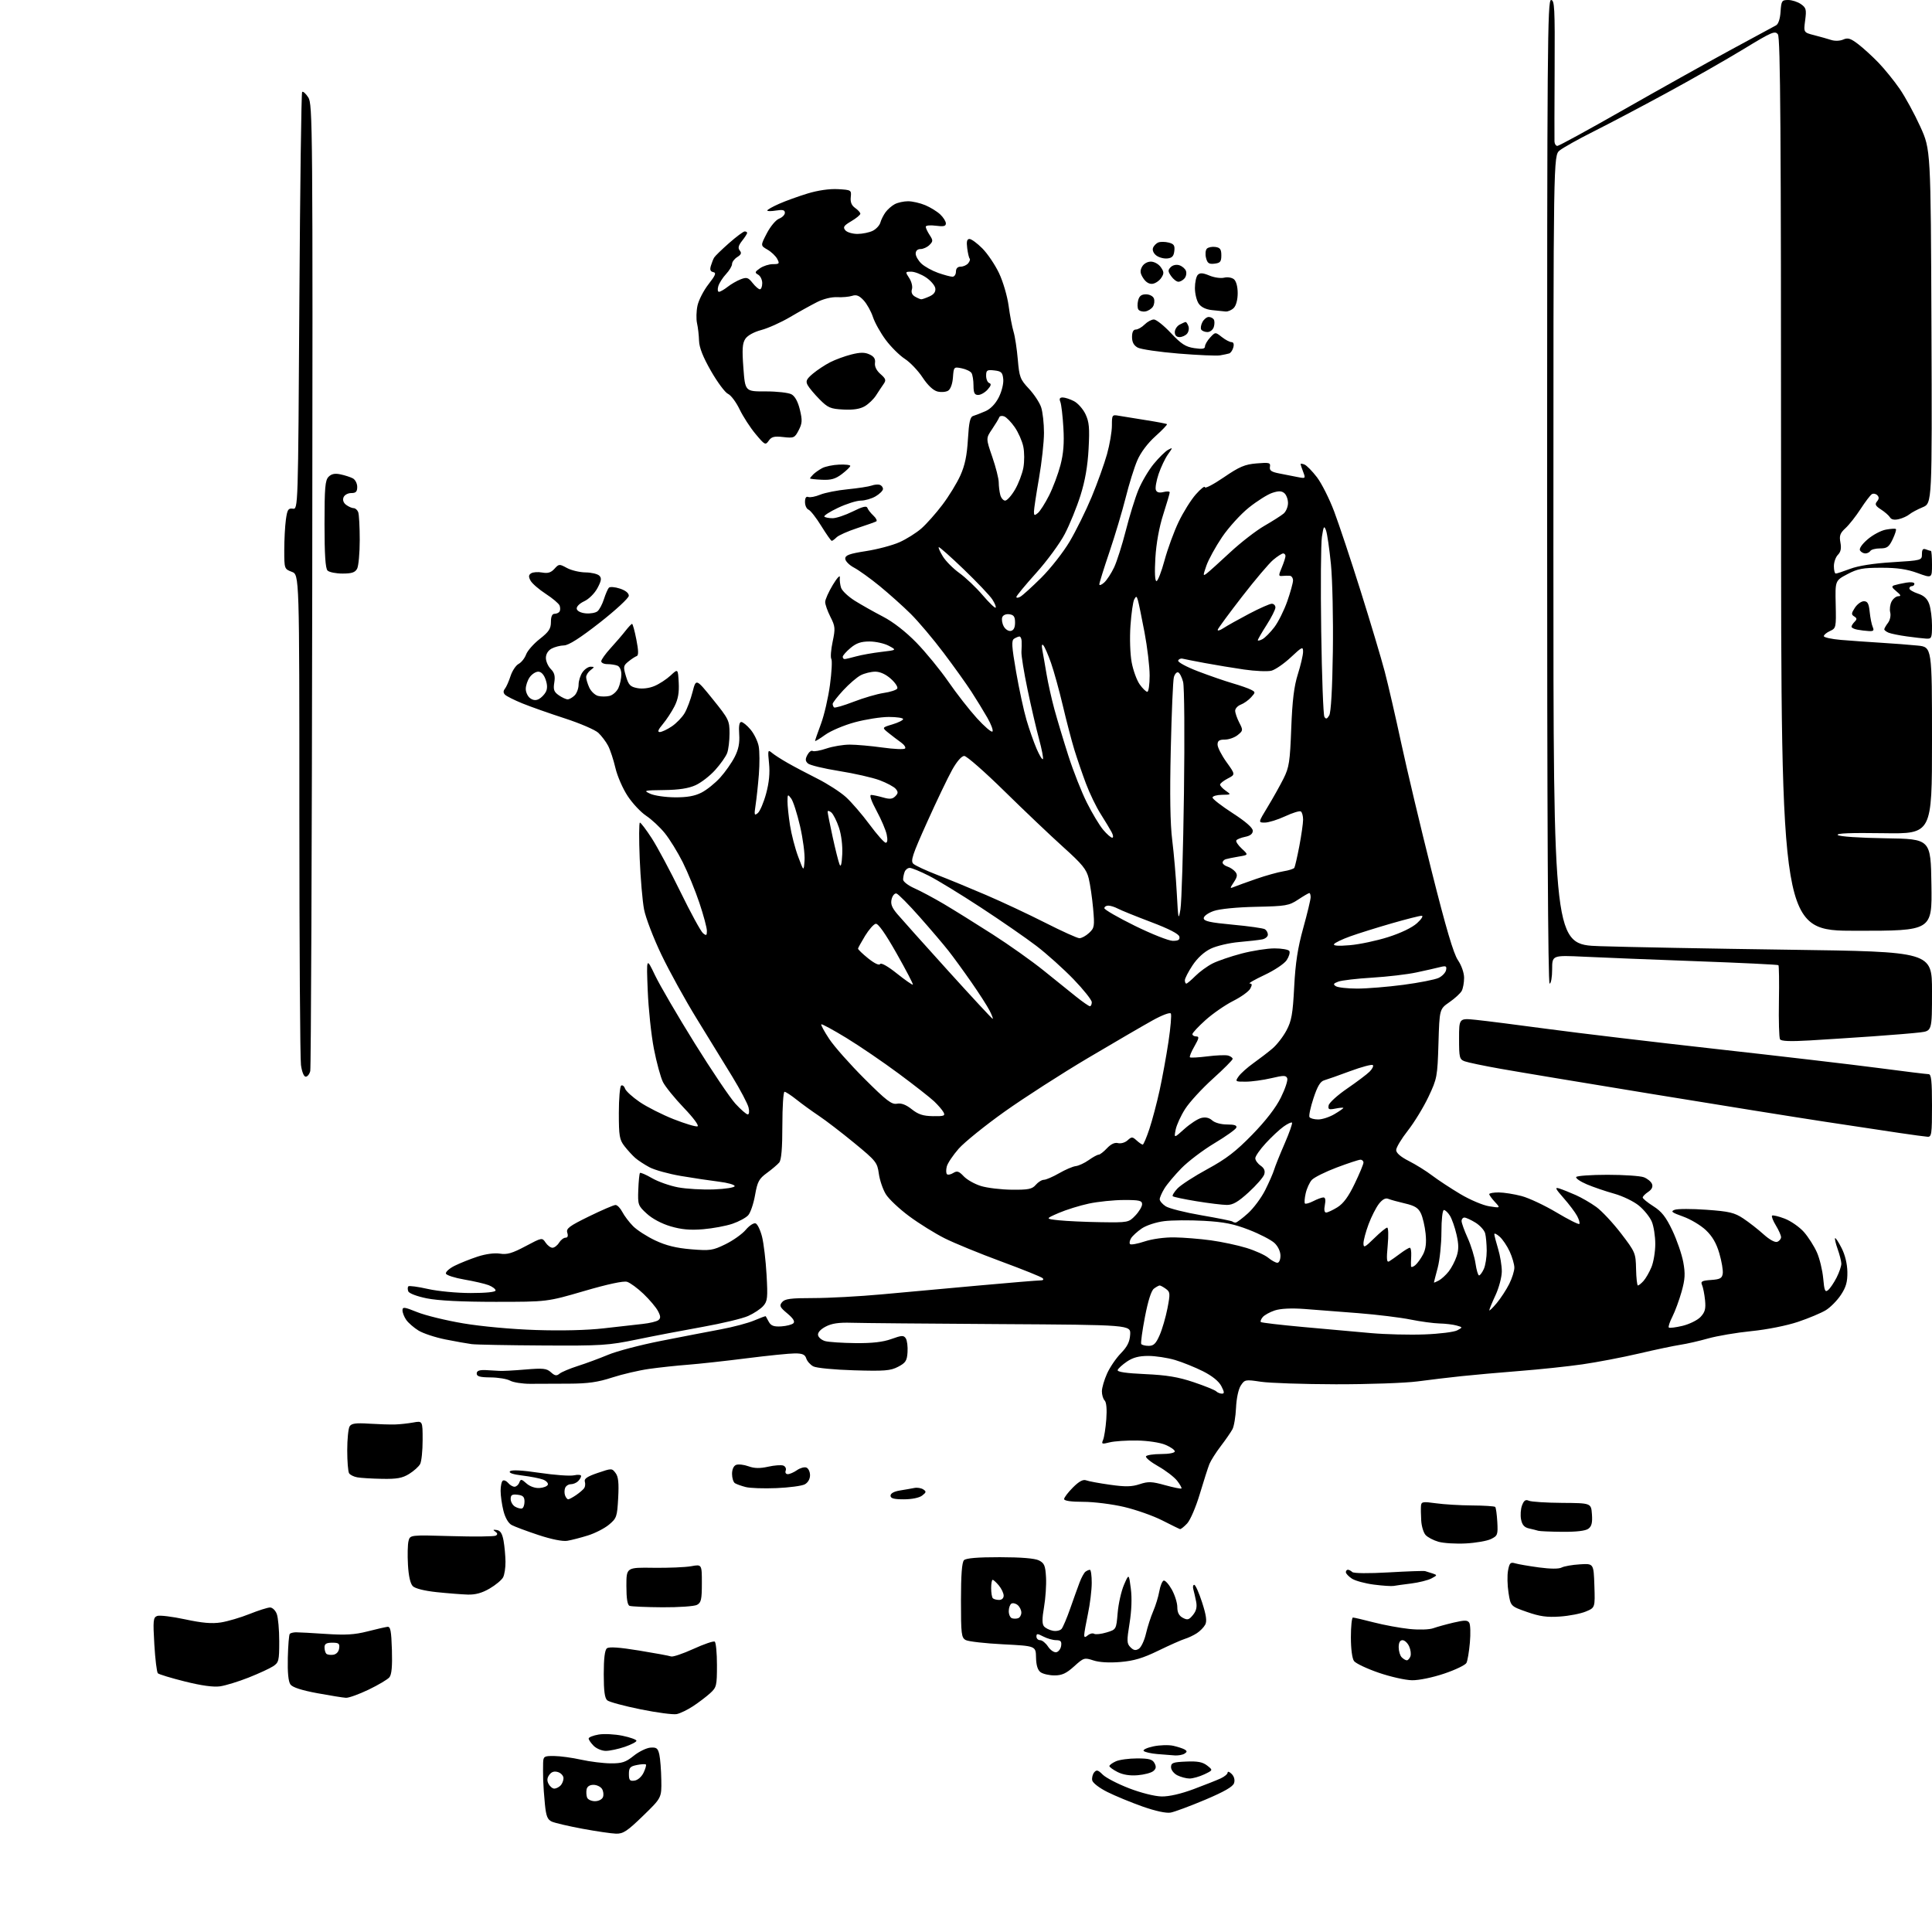 <?xml version="1.0" encoding="UTF-8" standalone="no"?>
<svg 
  version="1.1" 
  xmlns="http://www.w3.org/2000/svg" 
  xmlns:xlink="http://www.w3.org/1999/xlink" 
  xmlns:svg="http://www.w3.org/2000/svg"
  xmlns:rdf="http://www.w3.org/1999/02/22-rdf-syntax-ns#"
  xmlns:cc="http://creativecommons.org/ns#"
  xmlns:dc="http://purl.org/dc/elements/1.1/"
  viewBox="0 0 768 768"
  width="768"
  height="768"
>
<style>svg {background-color: white; }</style>"
<path stroke="none" fill="black" fill-rule="evenodd" d="M244.86,728.91C243.01,728.85 237.00,727.97 231.50,726.95C226.00,725.93 220.54,724.65 219.36,724.12C217.64,723.34 217.09,721.97 216.62,717.32C216.29,714.12 215.98,709.70 215.92,707.50C215.86,705.30 215.85,702.26 215.90,700.75C215.99,698.19 216.29,698.00 220.25,698.04C222.59,698.05 227.43,698.71 231.00,699.50C234.57,700.29 239.89,700.95 242.81,700.96C247.26,700.99 248.73,700.51 251.90,697.96C253.98,696.29 256.98,694.83 258.56,694.71C261.00,694.53 261.53,694.95 262.10,697.50C262.46,699.15 262.82,703.69 262.88,707.58C263.00,714.66 263.00,714.66 255.61,721.83C249.30,727.95 247.72,728.99 244.86,728.91zM465.36,720.53C463.58,720.85 459.35,719.94 454.18,718.12C449.60,716.50 443.30,713.90 440.18,712.34C436.96,710.73 434.36,708.72 434.17,707.70C433.98,706.71 434.34,705.29 434.96,704.54C435.90,703.42 436.49,703.58 438.35,705.44C439.60,706.69 444.31,709.13 448.82,710.87C453.59,712.71 459.02,714.07 461.77,714.12C464.74,714.17 469.47,713.08 474.50,711.20C478.90,709.56 483.74,707.64 485.25,706.94C486.76,706.25 488.00,705.20 488.00,704.63C488.00,704.05 488.72,704.29 489.60,705.17C490.60,706.17 490.96,707.55 490.56,708.81C490.11,710.24 486.68,712.21 479.07,715.43C473.10,717.95 466.93,720.24 465.36,720.53zM236.50,716.00C237.95,716.00 239.34,715.29 239.69,714.36C240.04,713.46 239.86,712.00 239.30,711.11C238.74,710.23 237.21,709.50 235.90,709.50C234.41,709.50 233.40,710.17 233.18,711.31C232.99,712.30 233.08,713.77 233.38,714.56C233.69,715.35 235.09,716.00 236.50,716.00zM220.34,711.00C221.03,711.00 222.14,710.46 222.80,709.80C223.46,709.14 224.00,707.82 224.00,706.87C224.00,705.91 223.02,704.82 221.83,704.44C220.32,703.97 219.26,704.30 218.36,705.52C217.46,706.76 217.37,707.83 218.07,709.14C218.62,710.16 219.64,711.00 220.34,711.00zM252.24,707.82C253.52,707.64 255.06,706.29 255.83,704.67C256.57,703.12 256.99,701.65 256.75,701.42C256.51,701.18 254.90,701.27 253.16,701.62C250.47,702.16 250.00,702.69 250.00,705.19C250.00,707.67 250.35,708.09 252.24,707.82zM472.85,706.99C471.56,706.98 469.38,706.40 468.00,705.71C466.61,705.00 465.50,703.57 465.50,702.47C465.50,700.76 466.28,700.47 471.50,700.25C476.08,700.05 478.06,700.43 479.86,701.83C482.21,703.67 482.21,703.67 478.71,705.34C476.78,706.25 474.14,706.99 472.85,706.99zM452.22,705.68C449.13,705.94 446.38,705.49 444.25,704.41C442.46,703.50 441.00,702.43 441.00,702.04C441.00,701.64 442.15,700.80 443.55,700.16C444.95,699.52 448.76,699.00 452.01,699.00C456.80,699.00 458.12,699.36 458.94,700.89C459.70,702.31 459.57,703.11 458.45,704.04C457.61,704.74 454.81,705.47 452.22,705.68zM467.00,697.81C465.62,697.72 462.48,697.48 460.00,697.26C457.52,697.05 455.12,696.50 454.65,696.04C454.19,695.58 455.89,694.76 458.44,694.22C460.99,693.67 464.58,693.57 466.42,693.98C468.26,694.40 470.32,695.08 470.99,695.49C471.94,696.08 471.91,696.45 470.86,697.11C470.11,697.58 468.38,697.90 467.00,697.81zM240.82,696.00C239.27,696.00 237.10,695.10 236.00,694.00C234.90,692.90 234.00,691.59 234.00,691.09C234.00,690.59 235.78,689.88 237.95,689.51C240.13,689.14 244.41,689.36 247.45,689.99C250.50,690.62 253.00,691.52 253.00,691.98C253.00,692.44 250.89,693.53 248.32,694.41C245.75,695.28 242.37,696.00 240.82,696.00zM269.00,681.38C267.62,681.66 261.17,680.81 254.66,679.49C248.14,678.17 242.18,676.56 241.41,675.92C240.38,675.07 240.00,672.23 240.00,665.50C240.00,659.30 240.41,655.91 241.25,655.24C242.10,654.55 246.17,654.83 254.00,656.11C260.32,657.14 266.07,658.20 266.76,658.46C267.45,658.73 271.43,657.38 275.62,655.48C279.80,653.57 283.62,652.26 284.11,652.57C284.60,652.87 285.00,657.06 285.00,661.87C285.00,670.15 284.85,670.76 282.25,673.12C280.74,674.48 277.70,676.79 275.50,678.24C273.30,679.69 270.38,681.10 269.00,681.38zM137.53,674.90C136.41,674.85 131.27,674.02 126.11,673.07C119.90,671.92 116.29,670.75 115.46,669.61C114.62,668.47 114.27,664.87 114.41,658.96C114.53,654.06 114.88,649.78 115.20,649.47C115.52,649.15 116.61,648.88 117.64,648.86C118.66,648.85 124.00,649.14 129.50,649.51C137.27,650.03 140.95,649.82 146.00,648.53C149.57,647.62 153.18,646.79 154.00,646.69C155.22,646.53 155.55,648.23 155.79,655.85C155.99,662.38 155.69,665.67 154.79,666.76C154.08,667.61 150.36,669.82 146.53,671.66C142.69,673.50 138.64,674.96 137.53,674.90zM87.50,670.34C84.86,670.72 80.10,670.07 73.51,668.42C68.02,667.05 63.18,665.58 62.75,665.15C62.33,664.73 61.70,659.58 61.35,653.71C60.79,644.14 60.90,642.97 62.47,642.37C63.43,642.00 68.42,642.61 73.56,643.71C80.40,645.18 84.23,645.51 87.84,644.94C90.55,644.51 95.67,643.00 99.21,641.58C102.76,640.16 106.42,639.00 107.35,639.00C108.29,639.00 109.49,640.15 110.02,641.57C110.56,642.98 111.00,647.87 111.00,652.45C111.00,660.18 110.83,660.88 108.55,662.38C107.20,663.26 102.81,665.28 98.80,666.87C94.78,668.46 89.70,670.02 87.50,670.34zM561.28,667.92C558.65,667.88 552.67,666.53 548.00,664.92C543.33,663.31 538.94,661.23 538.25,660.30C537.50,659.29 537.00,655.49 537.00,650.81C537.00,646.51 537.37,643.00 537.81,643.00C538.26,643.00 541.97,643.86 546.06,644.92C550.15,645.98 556.54,647.15 560.26,647.54C564.15,647.94 568.18,647.81 569.76,647.24C571.27,646.70 574.91,645.69 577.87,645.00C582.28,643.98 583.38,643.99 584.06,645.09C584.51,645.83 584.62,649.37 584.30,652.97C583.99,656.56 583.37,660.19 582.94,661.03C582.52,661.87 578.54,663.79 574.11,665.28C569.48,666.84 564.02,667.97 561.28,667.92zM419.19,666.00C417.09,666.00 414.61,665.43 413.66,664.74C412.49,663.89 411.91,662.00 411.84,658.89C411.75,654.30 411.75,654.30 398.80,653.64C391.67,653.28 384.97,652.52 383.92,651.96C382.16,651.02 382.00,649.70 382.00,636.16C382.00,626.01 382.38,621.02 383.20,620.20C384.01,619.39 388.62,619.00 397.45,619.01C405.93,619.02 411.38,619.47 413.00,620.29C415.14,621.37 415.55,622.34 415.81,627.02C415.98,630.02 415.62,635.34 415.02,638.83C414.23,643.37 414.22,645.56 414.99,646.48C415.58,647.20 417.17,647.99 418.52,648.25C419.88,648.51 421.45,648.17 422.01,647.49C422.57,646.81 424.12,643.16 425.44,639.38C426.76,635.60 428.44,630.92 429.17,629.00C429.90,627.08 430.95,625.17 431.50,624.77C432.05,624.36 432.84,624.02 433.25,624.02C433.66,624.01 433.99,626.36 433.98,629.25C433.97,632.14 433.30,637.65 432.48,641.50C431.67,645.35 431.00,649.12 431.00,649.87C431.00,650.96 431.30,650.99 432.46,650.04C433.26,649.37 434.37,649.11 434.94,649.46C435.50,649.81 437.71,649.57 439.84,648.93C443.73,647.76 443.73,647.76 444.29,641.13C444.60,637.48 445.73,632.48 446.80,630.00C448.75,625.50 448.75,625.50 449.52,631.48C450.01,635.27 449.82,640.32 449.01,645.31C447.87,652.35 447.91,653.34 449.39,654.82C450.63,656.06 451.45,656.21 452.71,655.41C453.63,654.83 454.90,652.14 455.53,649.43C456.16,646.72 457.46,642.70 458.41,640.50C459.37,638.30 460.46,634.74 460.84,632.58C461.22,630.42 462.00,628.50 462.57,628.31C463.14,628.12 464.60,629.72 465.81,631.87C467.01,634.02 468.00,637.16 468.00,638.85C468.00,640.99 468.66,642.29 470.18,643.10C472.05,644.10 472.64,643.93 474.23,641.97C475.56,640.32 475.91,638.80 475.47,636.59C475.13,634.89 474.63,632.71 474.36,631.75C474.09,630.79 474.26,630.00 474.74,630.00C475.21,630.00 476.62,633.14 477.85,636.97C479.51,642.11 479.83,644.45 479.09,645.83C478.54,646.87 477.05,648.39 475.79,649.21C474.53,650.04 472.38,651.06 471.00,651.48C469.62,651.90 464.88,654.01 460.46,656.16C454.33,659.15 450.74,660.22 445.37,660.67C440.93,661.04 436.96,660.81 434.63,660.04C431.07,658.87 430.79,658.95 426.97,662.41C423.87,665.21 422.15,666.00 419.19,666.00zM559.23,660.00C559.69,660.00 560.33,659.30 560.66,658.44C560.99,657.58 560.76,655.78 560.15,654.44C559.54,653.10 558.36,652.00 557.52,652.00C556.52,652.00 556.00,652.96 556.00,654.80C556.00,656.34 556.54,658.14 557.20,658.80C557.86,659.46 558.77,660.00 559.23,660.00zM132.46,657.79C133.70,657.61 134.63,656.62 134.82,655.25C135.09,653.34 134.68,653.00 132.07,653.00C129.76,653.00 129.00,653.45 129.00,654.83C129.00,655.84 129.32,656.99 129.71,657.38C130.10,657.77 131.34,657.95 132.46,657.79zM419.89,656.79C420.78,656.62 421.64,655.47 421.82,654.24C422.07,652.47 421.65,652.00 419.82,651.99C418.54,651.99 416.26,651.34 414.75,650.55C412.36,649.31 412.00,649.31 412.00,650.56C412.00,651.35 412.66,652.00 413.48,652.00C414.29,652.00 415.70,653.15 416.62,654.55C417.54,655.95 419.01,656.95 419.89,656.79zM404.75,643.25C405.44,642.99 406.00,641.99 406.00,641.02C406.00,640.04 405.34,638.70 404.54,638.04C403.74,637.37 402.62,637.12 402.04,637.47C401.47,637.83 401.00,639.18 401.00,640.48C401.00,641.77 401.56,643.03 402.25,643.27C402.94,643.51 404.06,643.50 404.75,643.25zM620.12,642.60C614.94,642.96 612.09,642.56 607.00,640.78C600.50,638.50 600.50,638.50 599.66,633.15C599.19,630.21 599.11,626.22 599.47,624.30C600.04,621.28 600.43,620.89 602.31,621.45C603.52,621.81 607.77,622.54 611.76,623.08C616.28,623.69 619.68,623.71 620.77,623.12C621.73,622.61 624.99,622.03 628.01,621.85C633.50,621.50 633.50,621.50 633.79,630.28C634.08,639.07 634.08,639.07 630.41,640.60C628.39,641.45 623.75,642.35 620.12,642.60zM263.32,638.92C256.82,638.88 250.94,638.62 250.25,638.34C249.41,638.00 249.00,635.42 249.00,630.45C249.00,623.07 249.00,623.07 259.75,623.22C265.66,623.30 272.41,623.02 274.75,622.60C279.00,621.82 279.00,621.82 279.00,629.38C279.00,635.82 278.72,637.08 277.07,637.96C276.00,638.53 269.81,638.96 263.32,638.92zM397.17,636.00C398.26,636.00 398.99,635.29 398.97,634.25C398.95,633.29 398.09,631.49 397.06,630.25C396.02,629.01 394.91,628.00 394.59,628.00C394.27,628.00 394.00,629.50 394.00,631.33C394.00,633.17 394.30,634.97 394.67,635.33C395.03,635.70 396.16,636.00 397.17,636.00zM185.91,633.87C183.49,633.79 177.93,633.36 173.57,632.90C168.74,632.39 165.03,631.46 164.10,630.53C163.11,629.54 162.42,626.51 162.17,622.01C161.95,618.17 162.05,613.93 162.39,612.59C163.00,610.15 163.00,610.15 179.50,610.63C188.57,610.90 196.50,610.81 197.11,610.43C197.88,609.96 197.81,609.47 196.86,608.82C195.84,608.13 196.00,607.97 197.48,608.21C198.93,608.44 199.66,609.61 200.18,612.51C200.57,614.70 200.91,618.44 200.94,620.82C200.97,623.19 200.54,625.99 199.98,627.03C199.42,628.08 197.02,630.08 194.64,631.47C191.61,633.24 189.01,633.96 185.91,633.87zM554.00,630.43C553.17,630.59 549.64,630.36 546.15,629.91C542.66,629.46 538.72,628.39 537.40,627.53C536.08,626.66 535.00,625.51 535.00,624.98C535.00,624.44 535.36,624.00 535.80,624.00C536.24,624.00 537.03,624.41 537.55,624.91C538.11,625.45 544.05,625.51 552.00,625.05C559.42,624.62 565.95,624.39 566.50,624.54C567.05,624.69 568.40,625.11 569.50,625.48C571.40,626.12 571.37,626.22 569.00,627.46C567.62,628.18 564.02,629.08 561.00,629.46C557.98,629.84 554.83,630.27 554.00,630.43zM582.69,613.54C578.74,613.75 573.85,613.45 571.83,612.88C569.82,612.31 567.50,611.09 566.68,610.17C565.86,609.25 565.09,606.70 564.96,604.50C564.83,602.30 564.78,599.66 564.86,598.63C564.99,596.95 565.54,596.85 570.75,597.57C573.91,598.02 580.40,598.41 585.17,598.44C589.93,598.47 594.07,598.74 594.37,599.03C594.66,599.33 595.03,602.01 595.20,604.99C595.48,610.08 595.32,610.51 592.69,611.79C591.15,612.55 586.65,613.33 582.69,613.54zM225.50,612.49C223.67,612.80 219.20,611.90 214.00,610.18C209.32,608.63 204.54,606.84 203.38,606.21C202.08,605.51 200.82,603.33 200.13,600.59C199.51,598.13 199.00,594.54 199.00,592.62C199.00,590.69 199.40,588.87 199.89,588.57C200.37,588.27 201.33,588.69 202.01,589.51C202.69,590.33 203.82,591.00 204.52,591.00C205.21,591.00 206.07,590.26 206.42,589.35C206.99,587.86 207.27,587.90 209.28,589.69C210.59,590.87 212.70,591.62 214.44,591.51C216.06,591.41 217.56,590.81 217.78,590.17C217.99,589.53 217.11,588.62 215.83,588.14C214.55,587.66 210.86,586.94 207.64,586.55C203.83,586.08 202.11,585.49 202.75,584.85C203.38,584.22 207.51,584.44 214.53,585.48C220.47,586.36 226.61,586.81 228.17,586.46C229.73,586.12 231.00,586.24 231.00,586.72C231.00,587.20 230.46,588.14 229.80,588.80C229.14,589.46 227.84,590.00 226.91,590.00C225.98,590.00 224.95,590.67 224.64,591.50C224.32,592.33 224.32,593.67 224.64,594.50C224.95,595.33 225.52,596.00 225.88,596.00C226.25,596.00 227.67,595.24 229.03,594.31C230.39,593.38 231.83,592.14 232.23,591.56C232.63,590.98 232.74,589.81 232.48,588.96C232.12,587.82 233.48,586.91 237.61,585.51C243.17,583.62 243.25,583.62 244.70,585.55C245.81,587.01 246.06,589.48 245.74,595.44C245.33,602.94 245.13,603.53 242.08,606.08C240.30,607.56 236.52,609.50 233.67,610.38C230.83,611.27 227.15,612.22 225.50,612.49zM621.06,608.92C616.35,608.88 612.05,608.69 611.50,608.51C610.95,608.33 609.32,607.92 607.88,607.60C605.96,607.18 605.09,606.22 604.65,604.01C604.32,602.36 604.49,599.83 605.04,598.40C605.79,596.43 606.45,595.98 607.76,596.57C608.72,596.99 614.67,597.38 621.00,597.42C632.50,597.50 632.50,597.50 632.82,601.96C633.06,605.32 632.70,606.75 631.38,607.71C630.24,608.54 626.57,608.97 621.06,608.92zM469.08,607.84C468.76,607.76 465.57,606.20 462.00,604.38C458.43,602.56 451.62,600.16 446.88,599.04C442.13,597.92 434.82,597.00 430.63,597.00C425.75,597.00 423.00,596.60 423.00,595.90C423.00,595.30 424.58,593.22 426.51,591.29C428.92,588.88 430.54,588.00 431.74,588.45C432.68,588.82 436.96,589.61 441.24,590.21C447.37,591.08 449.87,591.03 453.02,589.99C456.46,588.86 457.85,588.91 463.13,590.38C466.50,591.31 469.43,591.90 469.64,591.69C469.85,591.48 469.07,590.09 467.90,588.59C466.72,587.10 463.34,584.52 460.38,582.85C457.42,581.18 455.25,579.40 455.56,578.90C455.87,578.41 458.57,578.00 461.56,578.00C464.70,578.00 467.00,577.55 467.00,576.95C467.00,576.37 465.31,575.19 463.25,574.33C461.12,573.43 456.27,572.70 452.00,572.63C447.88,572.56 442.97,572.89 441.10,573.36C438.01,574.15 437.77,574.05 438.50,572.36C438.93,571.34 439.51,567.65 439.77,564.17C440.07,560.21 439.82,557.42 439.12,556.72C438.50,556.10 438.01,554.45 438.02,553.05C438.03,551.65 438.96,548.48 440.08,546.00C441.19,543.52 443.66,539.90 445.56,537.95C448.12,535.32 449.08,533.40 449.26,530.53C449.50,526.66 449.50,526.66 397.50,526.35C368.90,526.18 342.35,525.94 338.50,525.82C333.40,525.66 330.60,526.08 328.19,527.36C326.12,528.45 324.99,529.74 325.19,530.76C325.37,531.67 326.63,532.72 328.01,533.11C329.38,533.49 334.77,533.85 340.00,533.91C346.69,533.98 350.92,533.50 354.31,532.29C358.50,530.78 359.23,530.75 360.07,532.03C360.59,532.84 360.90,535.30 360.76,537.50C360.54,540.94 360.01,541.75 357.00,543.32C353.97,544.90 351.62,545.08 339.47,544.72C331.64,544.49 324.49,543.80 323.29,543.15C322.10,542.52 320.85,541.10 320.50,540.00C320.01,538.45 318.99,538.00 316.00,538.00C313.88,538.00 305.24,538.87 296.82,539.94C288.39,541.01 277.90,542.16 273.50,542.50C269.10,542.83 262.17,543.58 258.10,544.15C254.03,544.72 247.38,546.27 243.33,547.59C237.66,549.44 233.72,550.00 226.23,550.03C220.88,550.06 213.92,550.08 210.77,550.09C207.63,550.09 204.03,549.53 202.77,548.83C201.52,548.14 198.03,547.56 195.00,547.54C190.79,547.51 189.50,547.15 189.50,546.00C189.50,544.93 190.50,544.54 193.00,544.63C194.93,544.71 197.40,544.85 198.50,544.94C199.60,545.04 204.22,544.80 208.76,544.41C215.91,543.81 217.29,543.95 218.99,545.49C220.57,546.92 221.26,547.03 222.42,546.06C223.23,545.40 226.50,544.02 229.69,543.00C232.89,541.99 238.30,539.98 241.73,538.55C245.15,537.11 254.60,534.63 262.73,533.03C270.85,531.43 281.55,529.36 286.50,528.44C291.45,527.52 297.48,525.92 299.90,524.87C302.33,523.83 304.35,523.09 304.40,523.24C304.46,523.38 305.01,524.40 305.64,525.50C306.51,527.03 307.67,527.44 310.58,527.26C312.67,527.12 314.84,526.56 315.40,526.00C316.08,525.32 315.30,524.06 312.98,522.12C309.99,519.63 309.72,519.04 310.89,517.63C311.99,516.30 314.31,516.00 323.36,516.00C329.47,516.00 341.68,515.34 350.49,514.53C359.29,513.72 376.62,512.14 389.00,511.02C401.38,509.90 412.38,508.99 413.45,508.99C414.65,509.00 415.04,508.65 414.45,508.09C413.93,507.58 406.52,504.60 398.00,501.46C389.48,498.32 379.36,494.17 375.53,492.25C371.70,490.33 365.35,486.38 361.42,483.47C357.50,480.57 353.32,476.64 352.14,474.73C350.96,472.82 349.71,469.14 349.35,466.56C348.74,462.10 348.24,461.47 339.60,454.37C334.60,450.26 328.25,445.38 325.50,443.55C322.75,441.71 318.75,438.81 316.61,437.10C314.47,435.40 312.34,434.00 311.86,434.00C311.39,434.00 311.00,439.99 311.00,447.31C311.00,456.49 310.61,461.08 309.75,462.12C309.06,462.94 306.86,464.81 304.86,466.27C301.69,468.59 301.09,469.72 300.14,475.11C299.54,478.51 298.32,482.10 297.42,483.08C296.53,484.07 293.71,485.60 291.15,486.47C288.59,487.34 283.35,488.32 279.50,488.64C274.39,489.07 270.91,488.76 266.62,487.50C263.06,486.46 259.30,484.47 257.12,482.46C253.63,479.27 253.51,478.91 253.73,472.93C253.86,469.51 254.16,466.51 254.40,466.27C254.64,466.02 256.79,466.95 259.17,468.33C261.55,469.71 266.20,471.36 269.50,471.98C272.80,472.61 279.22,472.98 283.76,472.81C288.36,472.64 292.03,472.06 292.04,471.50C292.06,470.95 289.24,470.15 285.78,469.73C282.33,469.31 275.54,468.29 270.69,467.47C265.84,466.65 260.22,465.09 258.19,464.01C256.16,462.93 253.60,461.25 252.49,460.27C251.39,459.30 249.47,457.20 248.24,455.62C246.25,453.05 246.00,451.58 246.00,442.42C246.00,436.76 246.42,431.86 246.93,431.54C247.44,431.23 248.13,431.76 248.46,432.74C248.79,433.71 251.41,436.10 254.28,438.06C257.15,440.02 263.22,443.09 267.77,444.89C272.32,446.68 276.60,447.97 277.27,447.74C277.98,447.50 275.69,444.40 271.87,440.41C268.23,436.61 264.49,432.00 263.55,430.16C262.62,428.32 260.99,422.35 259.93,416.89C258.87,411.43 257.77,401.01 257.48,393.73C256.95,380.50 256.95,380.50 260.40,387.73C262.31,391.70 269.39,403.85 276.16,414.73C282.92,425.60 290.21,436.41 292.35,438.75C294.50,441.09 296.70,443.00 297.24,443.00C297.80,443.00 297.94,441.82 297.56,440.25C297.20,438.74 294.30,433.23 291.11,428.00C287.92,422.77 281.56,412.43 276.99,405.00C272.41,397.57 266.08,386.10 262.92,379.50C259.76,372.90 256.65,364.80 256.02,361.50C255.39,358.20 254.61,349.09 254.29,341.25C253.97,333.41 254.01,327.00 254.37,327.00C254.74,327.00 256.87,329.81 259.10,333.25C261.32,336.69 266.46,346.28 270.51,354.58C274.56,362.87 278.58,370.23 279.44,370.95C280.77,372.06 281.00,371.92 281.00,370.02C281.00,368.80 279.66,363.81 278.03,358.94C276.40,354.06 273.42,346.80 271.42,342.79C269.41,338.78 266.19,333.56 264.26,331.18C262.34,328.81 259.02,325.72 256.90,324.31C254.77,322.91 251.45,319.38 249.53,316.47C247.60,313.57 245.41,308.55 244.65,305.32C243.90,302.09 242.59,298.11 241.74,296.47C240.89,294.84 239.13,292.52 237.85,291.31C236.56,290.11 230.55,287.52 224.50,285.56C218.45,283.60 210.88,280.93 207.67,279.62C204.46,278.31 201.36,276.76 200.76,276.16C200.02,275.42 200.01,274.68 200.71,273.79C201.28,273.08 202.28,270.81 202.95,268.74C203.62,266.68 205.06,264.50 206.16,263.91C207.26,263.33 208.59,261.64 209.13,260.17C209.66,258.70 212.10,255.93 214.55,254.00C218.19,251.15 219.00,249.92 219.00,247.25C219.00,245.09 219.48,244.00 220.44,244.00C221.23,244.00 222.13,243.59 222.44,243.09C222.75,242.59 222.75,241.52 222.45,240.72C222.14,239.92 219.66,237.82 216.94,236.06C214.22,234.29 211.50,231.93 210.89,230.80C210.05,229.23 210.11,228.55 211.15,227.89C211.89,227.42 213.86,227.28 215.53,227.59C217.79,228.00 219.03,227.62 220.40,226.11C222.17,224.15 222.36,224.14 225.37,225.78C227.09,226.72 230.41,227.51 232.75,227.54C235.08,227.57 237.55,228.15 238.24,228.84C239.22,229.82 239.07,230.83 237.49,233.79C236.36,235.89 234.09,238.15 232.25,239.00C230.39,239.86 229.11,241.14 229.26,242.00C229.41,242.90 230.85,243.63 232.82,243.82C234.64,243.99 236.75,243.62 237.51,242.99C238.28,242.36 239.43,240.19 240.07,238.17C240.71,236.15 241.60,234.11 242.03,233.64C242.46,233.17 244.43,233.32 246.41,233.97C248.67,234.71 249.98,235.78 249.96,236.83C249.93,237.75 244.74,242.55 238.42,247.50C230.59,253.63 226.06,256.52 224.21,256.56C222.72,256.59 220.49,257.17 219.25,257.84C217.86,258.60 217.00,260.01 217.00,261.54C217.00,262.89 217.88,264.88 218.95,265.95C220.41,267.41 220.75,268.74 220.34,271.31C219.88,274.12 220.20,275.03 222.11,276.37C223.40,277.27 224.99,278.00 225.65,278.00C226.31,278.00 227.56,277.29 228.43,276.43C229.29,275.56 230.00,273.64 230.00,272.15C230.00,270.66 230.70,268.44 231.56,267.22C232.41,266.00 233.88,265.01 234.81,265.03C236.37,265.06 236.37,265.17 234.75,266.39C233.79,267.12 233.00,268.37 233.00,269.16C233.00,269.95 233.56,271.83 234.25,273.33C234.94,274.83 236.51,276.32 237.75,276.64C238.99,276.96 241.05,276.95 242.33,276.63C243.61,276.31 245.18,274.89 245.83,273.48C246.47,272.06 247.00,269.63 247.00,268.06C247.00,266.39 246.35,264.96 245.42,264.61C244.55,264.27 242.75,264.00 241.42,264.00C240.09,264.00 239.00,263.49 239.00,262.86C239.00,262.24 240.69,259.87 242.76,257.61C244.83,255.35 247.48,252.26 248.65,250.75C249.83,249.24 251.00,248.00 251.26,248.00C251.53,248.00 252.29,250.80 252.96,254.22C253.83,258.62 253.87,260.54 253.11,260.80C252.51,261.00 251.03,261.96 249.82,262.95C247.77,264.61 247.70,265.04 248.83,268.83C249.87,272.31 250.55,273.01 253.37,273.54C255.36,273.92 258.05,273.59 260.14,272.71C262.05,271.92 264.94,270.03 266.56,268.53C269.50,265.79 269.50,265.79 269.80,271.34C270.01,275.37 269.55,277.96 268.10,280.81C267.00,282.97 264.91,286.14 263.46,287.87C261.63,290.04 261.26,291.00 262.26,291.00C263.06,291.00 265.21,289.99 267.05,288.75C268.89,287.51 271.19,285.13 272.16,283.46C273.13,281.80 274.55,278.02 275.30,275.07C276.68,269.70 276.68,269.70 283.34,277.95C289.69,285.82 290.00,286.45 290.00,291.53C290.00,294.47 289.57,298.00 289.04,299.38C288.52,300.76 286.38,303.79 284.29,306.10C282.21,308.42 278.70,311.13 276.50,312.13C273.72,313.40 269.91,313.99 264.00,314.06C255.97,314.16 255.66,314.24 258.50,315.54C260.15,316.29 264.56,316.93 268.29,316.95C273.09,316.99 276.19,316.44 278.86,315.07C280.94,314.01 284.27,311.33 286.27,309.12C288.28,306.90 290.87,303.21 292.04,300.91C293.58,297.90 294.08,295.37 293.84,291.87C293.61,288.64 293.89,287.00 294.66,287.00C295.30,287.00 296.97,288.36 298.37,290.03C299.77,291.70 301.22,294.68 301.59,296.65C301.97,298.63 301.99,303.68 301.66,307.87C301.33,312.07 300.74,317.52 300.36,320.00C299.75,324.00 299.85,324.36 301.24,323.21C302.10,322.50 303.58,319.02 304.54,315.48C305.73,311.09 306.10,307.26 305.70,303.42C305.17,298.22 305.25,297.91 306.81,299.23C307.74,300.02 310.56,301.84 313.08,303.27C315.59,304.71 320.92,307.52 324.92,309.53C328.92,311.54 334.01,314.82 336.24,316.83C338.46,318.84 342.70,323.75 345.65,327.74C348.60,331.73 351.50,335.00 352.09,335.00C352.77,335.00 352.91,333.82 352.48,331.75C352.11,329.96 350.29,325.69 348.42,322.25C346.36,318.44 345.52,316.00 346.28,316.00C346.96,316.00 349.07,316.45 350.98,316.99C353.67,317.77 354.76,317.67 355.88,316.54C357.05,315.38 357.09,314.81 356.07,313.59C355.38,312.76 352.50,311.21 349.66,310.15C346.82,309.09 339.55,307.44 333.50,306.48C327.45,305.51 321.89,304.17 321.15,303.48C320.10,302.51 320.06,301.76 320.95,300.09C321.58,298.91 322.52,298.20 323.03,298.52C323.54,298.83 326.01,298.40 328.51,297.55C331.02,296.70 335.19,296.00 337.78,296.00C340.38,296.00 346.22,296.52 350.76,297.15C355.31,297.79 359.36,297.97 359.76,297.55C360.17,297.14 359.46,296.06 358.19,295.15C356.92,294.24 354.68,292.54 353.21,291.36C350.55,289.22 350.55,289.22 354.77,287.95C357.10,287.25 359.00,286.30 359.00,285.84C359.00,285.38 356.44,285.00 353.32,285.00C350.19,285.00 344.12,285.95 339.82,287.11C335.52,288.27 330.20,290.52 328.00,292.12C325.80,293.71 324.00,294.79 324.00,294.53C324.00,294.26 325.05,291.22 326.34,287.77C327.63,284.32 329.24,277.35 329.92,272.29C330.61,267.22 330.85,262.57 330.47,261.94C330.08,261.32 330.32,258.23 330.99,255.07C332.10,249.81 332.02,248.97 330.10,245.20C328.95,242.93 328.01,240.27 328.02,239.29C328.03,238.31 329.40,235.25 331.06,232.50C332.72,229.75 333.98,228.40 333.85,229.50C333.72,230.60 333.95,232.48 334.35,233.67C334.76,234.87 337.20,237.17 339.79,238.80C342.38,240.42 347.43,243.27 351.00,245.12C355.08,247.24 360.02,251.09 364.29,255.46C368.02,259.29 373.73,266.27 376.98,270.96C380.22,275.66 385.33,282.20 388.33,285.50C391.33,288.80 394.11,291.18 394.51,290.80C394.92,290.41 394.00,287.93 392.49,285.30C390.98,282.66 388.14,278.02 386.18,275.00C384.23,271.98 379.24,265.00 375.09,259.50C370.95,254.00 365.06,247.03 362.00,244.00C358.94,240.97 353.41,236.03 349.72,233.00C346.02,229.97 341.42,226.67 339.50,225.65C337.57,224.63 336.00,223.03 336.00,222.08C336.00,220.70 337.61,220.11 344.25,219.07C348.79,218.37 354.77,216.78 357.55,215.54C360.32,214.31 364.25,211.84 366.28,210.06C368.30,208.28 372.06,204.05 374.62,200.66C377.19,197.27 380.40,192.03 381.76,189.00C383.56,185.01 384.38,181.08 384.76,174.66C385.18,167.72 385.63,165.72 386.89,165.34C387.78,165.07 389.95,164.23 391.71,163.46C393.74,162.58 395.70,160.56 397.02,157.96C398.20,155.65 398.98,152.49 398.81,150.74C398.54,148.04 398.06,147.57 395.25,147.25C392.36,146.93 392.00,147.16 392.00,149.36C392.00,150.72 392.56,152.03 393.25,152.27C394.15,152.59 393.97,153.31 392.60,154.85C391.55,156.03 389.86,157.00 388.85,157.00C387.38,157.00 387.00,156.22 386.98,153.25C386.98,151.19 386.62,148.94 386.18,148.27C385.75,147.59 383.99,146.75 382.26,146.40C379.17,145.78 379.12,145.84 378.81,150.04C378.63,152.58 377.86,154.70 376.90,155.30C376.03,155.84 374.11,155.99 372.65,155.63C370.97,155.21 368.79,153.15 366.74,150.05C364.96,147.34 361.78,144.01 359.68,142.65C357.57,141.28 354.17,137.90 352.11,135.14C350.05,132.38 347.75,128.28 347.01,126.02C346.26,123.76 344.60,120.78 343.31,119.39C341.55,117.49 340.43,117.05 338.74,117.60C337.51,118.00 334.83,118.24 332.79,118.13C330.60,118.01 327.31,118.81 324.79,120.09C322.43,121.28 317.57,123.97 314.00,126.08C310.43,128.18 305.30,130.48 302.61,131.19C299.67,131.97 297.15,133.37 296.27,134.71C295.11,136.48 294.95,138.88 295.51,146.28C296.21,155.62 296.21,155.62 304.35,155.59C308.87,155.58 313.46,156.10 314.65,156.76C316.03,157.53 317.21,159.71 317.97,162.88C318.98,167.09 318.91,168.27 317.49,171.02C315.92,174.06 315.58,174.21 311.38,173.74C307.77,173.33 306.69,173.60 305.58,175.19C304.28,177.05 304.03,176.92 300.36,172.53C298.24,170.00 295.38,165.58 294.00,162.72C292.62,159.85 290.56,157.09 289.41,156.58C288.27,156.08 285.23,152.01 282.66,147.53C279.45,141.93 277.96,138.17 277.88,135.45C277.82,133.28 277.46,130.15 277.08,128.50C276.71,126.85 276.79,123.70 277.26,121.50C277.74,119.30 279.70,115.47 281.63,113.00C284.45,109.39 284.82,108.43 283.53,108.17C282.38,107.93 282.11,107.22 282.58,105.67C282.94,104.48 283.52,103.01 283.87,102.41C284.22,101.80 286.88,99.22 289.78,96.66C292.69,94.10 295.50,92.00 296.03,92.00C296.57,92.00 297.00,92.27 297.00,92.59C297.00,92.92 296.10,94.33 294.99,95.73C293.51,97.62 293.27,98.62 294.07,99.59C294.88,100.56 294.63,101.21 293.08,102.18C291.93,102.90 291.00,104.14 291.00,104.94C291.00,105.74 289.93,107.54 288.61,108.95C287.30,110.35 285.92,112.51 285.54,113.75C285.17,114.99 285.28,116.00 285.80,116.00C286.31,116.00 287.86,115.11 289.25,114.02C290.63,112.93 292.99,111.58 294.48,111.01C296.84,110.11 297.45,110.31 299.17,112.49C300.26,113.87 301.56,115.00 302.07,115.00C302.58,115.00 303.00,113.90 303.00,112.55C303.00,111.20 302.27,109.69 301.38,109.19C299.95,108.39 300.04,108.08 302.10,106.64C303.39,105.74 305.71,105.00 307.26,105.00C309.80,105.00 309.96,104.80 308.95,102.90C308.33,101.75 306.58,100.09 305.06,99.22C302.29,97.63 302.29,97.63 304.84,92.72C306.25,90.00 308.42,87.41 309.69,86.93C310.96,86.44 312.00,85.39 312.00,84.59C312.00,83.48 311.16,83.26 308.50,83.69C306.57,84.01 305.00,84.00 305.00,83.68C305.00,83.36 307.11,82.16 309.70,81.02C312.28,79.87 317.40,78.03 321.06,76.91C325.23,75.65 329.75,75.00 333.12,75.19C338.39,75.49 338.49,75.56 338.19,78.37C337.98,80.36 338.51,81.67 339.94,82.67C341.07,83.47 342.00,84.49 342.00,84.96C342.00,85.42 340.38,86.76 338.40,87.93C335.41,89.69 335.01,90.30 336.02,91.53C336.69,92.34 338.88,92.99 340.87,92.99C342.87,92.98 345.61,92.41 346.96,91.73C348.31,91.04 349.66,89.58 349.96,88.47C350.26,87.36 351.18,85.53 352.00,84.39C352.82,83.25 354.48,81.80 355.68,81.16C356.89,80.52 359.26,80.00 360.97,80.00C362.67,80.00 365.73,80.70 367.77,81.55C369.81,82.40 372.49,84.05 373.74,85.22C374.98,86.39 376.00,88.00 376.00,88.81C376.00,89.93 375.08,90.14 372.00,89.73C369.79,89.43 368.00,89.61 368.00,90.13C368.00,90.65 368.69,92.13 369.54,93.42C370.94,95.55 370.93,95.93 369.47,97.39C368.58,98.27 366.99,99.00 365.93,99.00C364.73,99.00 364.00,99.69 364.00,100.83C364.00,101.83 365.03,103.61 366.28,104.79C367.53,105.97 370.51,107.62 372.90,108.47C375.30,109.31 377.87,110.00 378.63,110.00C379.38,110.00 380.00,109.10 380.00,108.00C380.00,106.71 380.67,106.00 381.88,106.00C382.91,106.00 384.26,105.40 384.87,104.66C385.48,103.92 385.75,103.08 385.46,102.80C385.18,102.51 384.73,100.64 384.48,98.64C384.14,95.99 384.39,95.00 385.39,95.00C386.15,95.00 388.45,96.69 390.50,98.75C392.55,100.81 395.53,105.22 397.12,108.55C398.72,111.92 400.42,117.70 400.94,121.55C401.45,125.37 402.34,130.03 402.91,131.89C403.48,133.76 404.23,138.71 404.59,142.89C405.19,149.91 405.53,150.81 408.99,154.50C411.05,156.70 413.25,160.03 413.87,161.90C414.49,163.77 415.00,168.33 415.00,172.03C415.00,175.73 414.10,183.88 413.01,190.13C411.92,196.38 411.02,202.34 411.01,203.37C411.00,204.97 411.24,205.05 412.58,203.93C413.45,203.21 415.44,200.08 417.01,196.98C418.58,193.88 420.61,188.45 421.54,184.92C422.75,180.29 423.08,176.13 422.71,170.00C422.44,165.32 421.89,160.71 421.50,159.75C420.99,158.50 421.26,158.00 422.44,158.00C423.35,158.00 425.37,158.66 426.91,159.46C428.46,160.26 430.53,162.59 431.50,164.64C432.96,167.73 433.18,170.10 432.73,178.43C432.35,185.36 431.34,191.15 429.49,197.00C428.01,201.68 425.21,208.55 423.26,212.28C421.32,216.00 416.20,222.98 411.88,227.78C407.57,232.57 404.03,236.86 404.02,237.30C404.01,237.74 404.72,237.70 405.60,237.20C406.49,236.71 410.22,233.32 413.91,229.67C417.59,226.01 422.68,219.53 425.21,215.26C427.74,210.99 431.68,203.00 433.97,197.50C436.25,192.00 438.99,184.36 440.06,180.52C441.13,176.68 442.00,171.57 442.00,169.16C442.00,164.92 442.09,164.79 444.75,165.27C446.26,165.54 451.10,166.32 455.50,167.01C459.90,167.70 463.68,168.42 463.89,168.61C464.10,168.79 462.03,170.97 459.27,173.44C456.19,176.21 453.43,179.89 452.09,183.02C450.88,185.81 448.81,192.46 447.48,197.80C446.14,203.13 443.24,212.84 441.03,219.38C438.81,225.91 437.00,231.71 437.00,232.28C437.00,232.85 437.87,232.52 438.94,231.56C440.00,230.60 441.78,227.87 442.89,225.51C444.00,223.14 446.08,216.59 447.52,210.94C448.95,205.29 451.18,198.04 452.49,194.84C453.79,191.64 456.54,186.96 458.59,184.46C460.65,181.95 463.22,179.42 464.31,178.83C466.27,177.78 466.27,177.81 464.27,180.63C463.15,182.21 461.49,185.71 460.57,188.41C459.66,191.12 459.16,193.98 459.47,194.77C459.84,195.75 460.82,196.01 462.51,195.59C463.88,195.24 464.99,195.31 464.98,195.73C464.98,196.15 463.82,200.10 462.41,204.50C460.79,209.53 459.63,215.94 459.28,221.75C458.94,227.50 459.10,231.00 459.71,231.00C460.25,231.00 461.69,227.29 462.92,222.75C464.15,218.21 466.66,211.35 468.50,207.50C470.34,203.65 473.43,198.70 475.38,196.50C477.33,194.30 478.94,193.03 478.96,193.68C478.98,194.33 482.36,192.57 486.47,189.76C492.72,185.49 494.84,184.60 499.54,184.21C504.57,183.79 505.11,183.93 504.82,185.58C504.57,187.02 505.37,187.59 508.50,188.20C510.70,188.63 513.97,189.28 515.78,189.63C519.00,190.26 519.04,190.22 518.03,187.57C517.46,186.08 517.00,184.69 517.00,184.47C517.00,184.24 517.70,184.33 518.55,184.66C519.40,184.99 521.63,187.26 523.51,189.71C525.38,192.16 528.46,198.30 530.36,203.34C532.26,208.38 537.00,222.62 540.89,235.00C544.78,247.38 549.09,261.77 550.46,267.00C551.83,272.23 554.79,285.05 557.03,295.50C559.28,305.95 564.71,328.80 569.10,346.27C574.78,368.88 577.79,379.08 579.54,381.66C580.97,383.76 582.00,386.72 582.00,388.71C582.00,390.59 581.58,392.92 581.06,393.89C580.54,394.85 578.34,396.88 576.17,398.38C572.22,401.12 572.22,401.12 571.81,414.81C571.41,428.01 571.26,428.77 567.84,436.00C565.89,440.12 562.20,446.17 559.65,449.42C557.09,452.68 555.00,456.16 555.00,457.16C555.00,458.33 556.79,459.87 560.04,461.52C562.81,462.92 566.98,465.52 569.30,467.29C571.62,469.05 576.67,472.37 580.51,474.66C584.35,476.95 589.52,479.14 592.00,479.52C596.50,480.23 596.50,480.23 594.25,477.80C593.01,476.46 592.00,475.06 592.00,474.69C592.00,474.31 593.69,474.01 595.75,474.01C597.81,474.02 601.91,474.67 604.86,475.45C607.80,476.23 614.05,479.17 618.74,481.97C623.43,484.77 627.51,486.83 627.80,486.53C628.10,486.24 627.70,484.81 626.93,483.37C626.16,481.92 623.74,478.71 621.56,476.24C618.22,472.44 617.96,471.85 619.89,472.46C621.15,472.86 624.06,474.03 626.37,475.05C628.68,476.07 632.36,478.20 634.55,479.79C636.75,481.38 641.17,486.12 644.39,490.31C650.06,497.72 650.23,498.12 650.36,504.47C650.44,508.06 650.77,511.00 651.10,511.00C651.42,511.00 652.42,510.20 653.31,509.21C654.20,508.23 655.62,505.77 656.46,503.75C657.31,501.72 658.00,497.56 658.00,494.50C658.00,491.44 657.38,487.45 656.62,485.64C655.87,483.83 653.57,480.97 651.52,479.28C649.46,477.58 645.05,475.45 641.65,474.50C638.27,473.56 633.37,471.89 630.76,470.78C628.16,469.67 626.27,468.37 626.57,467.88C626.87,467.40 632.46,467.00 638.99,467.00C645.53,467.00 652.04,467.44 653.46,467.98C654.89,468.53 656.34,469.73 656.70,470.66C657.13,471.78 656.61,472.85 655.18,473.80C653.98,474.59 653.00,475.60 653.00,476.03C653.00,476.46 654.91,478.03 657.25,479.51C660.55,481.60 662.23,483.75 664.79,489.12C666.59,492.92 668.54,498.58 669.12,501.69C669.97,506.31 669.85,508.47 668.47,513.42C667.53,516.77 665.89,521.23 664.82,523.35C663.74,525.46 663.09,527.43 663.38,527.71C663.66,527.99 666.12,527.69 668.84,527.04C671.56,526.38 674.79,524.79 676.00,523.50C677.77,521.61 678.13,520.28 677.78,516.82C677.54,514.45 677.00,511.74 676.59,510.81C675.95,509.39 676.52,509.07 680.17,508.81C683.79,508.55 684.55,508.13 684.82,506.25C685.00,505.01 684.39,501.41 683.47,498.25C682.30,494.22 680.69,491.45 678.11,489.00C676.07,487.07 671.99,484.64 669.03,483.59C664.52,481.98 663.99,481.55 665.72,480.91C666.85,480.49 672.53,480.48 678.33,480.90C687.41,481.55 689.45,482.03 692.99,484.37C695.25,485.87 698.87,488.70 701.04,490.66C703.40,492.79 705.59,493.99 706.49,493.64C707.32,493.32 708.00,492.49 708.00,491.78C707.99,491.08 707.07,488.99 705.94,487.14C704.81,485.29 704.13,483.54 704.42,483.24C704.72,482.95 706.97,483.48 709.43,484.42C711.89,485.36 715.34,487.77 717.10,489.76C718.85,491.76 721.17,495.40 722.25,497.84C723.33,500.28 724.45,504.91 724.75,508.14C725.20,513.10 725.50,513.83 726.71,512.82C727.50,512.17 729.01,509.93 730.07,507.86C731.13,505.78 731.98,503.27 731.96,502.29C731.93,501.31 731.28,498.72 730.50,496.54C729.73,494.36 729.26,492.40 729.48,492.19C729.69,491.98 730.86,493.76 732.07,496.14C733.45,498.84 734.31,502.41 734.36,505.61C734.42,509.58 733.83,511.66 731.78,514.75C730.33,516.95 727.64,519.68 725.82,520.80C723.99,521.93 719.00,524.02 714.73,525.46C710.24,526.96 702.44,528.52 696.23,529.14C690.33,529.73 682.58,531.05 679.00,532.06C675.42,533.07 670.48,534.20 668.00,534.57C665.52,534.94 658.10,536.50 651.50,538.05C644.90,539.59 634.77,541.52 629.00,542.35C623.23,543.18 611.98,544.37 604.00,544.99C596.02,545.62 585.67,546.54 581.00,547.04C576.33,547.53 568.45,548.47 563.50,549.13C558.55,549.78 543.92,550.29 531.00,550.27C518.08,550.24 504.65,549.79 501.17,549.26C495.07,548.34 494.79,548.40 493.24,550.76C492.30,552.18 491.51,555.87 491.34,559.62C491.18,563.15 490.54,566.99 489.92,568.14C489.30,569.30 487.22,572.32 485.29,574.84C483.36,577.37 481.33,580.57 480.76,581.97C480.20,583.36 478.49,588.71 476.95,593.85C475.40,599.04 473.16,604.27 471.91,605.60C470.67,606.92 469.39,607.93 469.08,607.84zM207.50,599.63C208.05,599.47 208.50,598.25 208.50,596.92C208.50,595.02 207.90,594.43 205.75,594.18C203.55,593.93 203.00,594.27 203.00,595.88C203.00,596.99 203.79,598.36 204.75,598.92C205.71,599.48 206.95,599.80 207.50,599.63zM359.31,596.00C355.33,596.00 354.00,595.64 354.00,594.55C354.00,593.64 355.41,592.86 357.75,592.49C359.81,592.16 362.40,591.70 363.51,591.48C364.61,591.26 366.19,591.52 367.01,592.06C368.29,592.90 368.23,593.24 366.56,594.52C365.41,595.40 362.46,596.00 359.31,596.00zM308.66,591.55C303.62,591.76 298.11,591.57 296.41,591.12C294.71,590.68 292.80,590.00 292.16,589.60C291.52,589.21 291.00,587.54 291.00,585.91C291.00,584.09 291.63,582.70 292.63,582.31C293.52,581.97 295.72,582.22 297.52,582.87C299.89,583.73 302.06,583.77 305.34,583.04C307.84,582.48 310.56,582.28 311.38,582.59C312.20,582.91 312.63,583.80 312.33,584.58C312.02,585.39 312.39,586.00 313.17,586.00C313.93,586.00 315.58,585.28 316.82,584.41C318.07,583.54 319.75,583.07 320.55,583.38C321.35,583.69 322.00,585.06 322.00,586.43C322.00,587.94 321.17,589.37 319.91,590.05C318.75,590.67 313.69,591.34 308.66,591.55zM151.88,587.86C147.82,587.79 143.38,587.52 142.00,587.26C140.62,587.01 139.17,586.28 138.77,585.65C138.36,585.02 138.03,580.90 138.03,576.50C138.03,572.10 138.46,567.83 138.98,567.00C139.72,565.83 141.43,565.59 146.71,565.93C150.45,566.16 155.07,566.31 157.00,566.25C158.93,566.20 162.19,565.84 164.25,565.47C168.00,564.78 168.00,564.78 168.00,572.46C168.00,576.68 167.56,580.96 167.01,581.98C166.47,582.99 164.50,584.76 162.64,585.91C159.94,587.58 157.78,587.97 151.88,587.86zM485.73,554.00C486.78,554.00 486.73,553.38 485.50,551.00C484.51,549.08 481.90,546.97 478.23,545.11C475.08,543.53 470.06,541.50 467.07,540.61C464.08,539.73 459.31,539.00 456.47,539.00C452.75,539.00 450.36,539.63 447.97,541.25C446.15,542.49 444.49,544.00 444.29,544.61C444.05,545.36 447.60,545.89 455.21,546.23C463.82,546.62 468.40,547.39 474.50,549.44C478.90,550.92 482.93,552.55 483.45,553.07C483.97,553.58 485.00,554.00 485.73,554.00zM215.70,534.85C201.84,534.77 189.15,534.53 187.50,534.31C185.85,534.10 181.17,533.27 177.11,532.46C173.04,531.65 168.20,530.05 166.35,528.91C164.51,527.77 162.32,525.87 161.50,524.70C160.67,523.52 160.00,521.81 160.00,520.89C160.00,519.43 160.68,519.51 165.84,521.59C169.05,522.89 177.26,524.90 184.09,526.05C191.28,527.27 203.44,528.39 213.00,528.70C223.25,529.04 233.48,528.79 240.00,528.03C245.78,527.36 252.75,526.57 255.50,526.28C258.25,525.99 261.05,525.31 261.72,524.77C262.68,524.01 262.65,523.23 261.55,521.15C260.79,519.69 258.21,516.64 255.83,514.36C253.45,512.08 250.49,509.91 249.26,509.54C247.85,509.12 241.56,510.47 232.26,513.19C217.50,517.50 217.50,517.50 197.00,517.50C183.57,517.50 174.14,517.02 169.67,516.12C165.75,515.33 162.61,514.14 162.30,513.33C162.00,512.55 162.01,511.65 162.33,511.34C162.65,511.02 166.13,511.49 170.08,512.38C174.06,513.28 181.64,514.00 187.12,514.00C193.20,514.00 197.00,513.61 197.00,512.98C197.00,512.41 195.76,511.47 194.25,510.88C192.74,510.30 188.38,509.29 184.58,508.64C180.77,507.99 177.48,506.93 177.26,506.29C177.05,505.64 178.59,504.24 180.68,503.19C182.78,502.14 186.91,500.49 189.85,499.52C193.11,498.46 196.59,498.00 198.74,498.34C201.54,498.80 203.62,498.20 208.88,495.40C215.44,491.92 215.51,491.90 216.87,493.94C217.63,495.07 218.86,496.00 219.61,496.00C220.37,496.00 221.55,495.10 222.23,494.00C222.92,492.90 224.08,492.00 224.81,492.00C225.67,492.00 225.92,491.31 225.51,490.03C224.98,488.36 226.24,487.40 234.15,483.53C239.24,481.04 243.98,479.00 244.68,479.00C245.38,479.00 246.59,480.25 247.38,481.77C248.17,483.29 250.09,485.84 251.66,487.42C253.22,489.00 257.20,491.56 260.50,493.11C264.79,495.13 268.84,496.12 274.70,496.61C282.31,497.23 283.31,497.08 288.41,494.59C291.43,493.11 295.06,490.53 296.47,488.85C297.88,487.17 299.64,486.03 300.38,486.32C301.12,486.60 302.26,488.99 302.93,491.63C303.59,494.27 304.40,501.06 304.72,506.72C305.24,515.91 305.10,517.24 303.40,519.15C302.36,520.33 299.66,522.11 297.41,523.12C295.16,524.13 287.06,526.07 279.41,527.44C271.76,528.80 259.96,531.06 253.20,532.46C241.76,534.82 239.13,534.99 215.70,534.85zM456.62,535.00C458.59,535.00 459.50,534.12 460.97,530.75C462.00,528.41 463.39,523.62 464.08,520.10C465.22,514.21 465.17,513.60 463.47,512.35C462.45,511.61 461.34,511.00 461.00,511.00C460.66,511.00 459.63,511.56 458.71,512.25C457.64,513.05 456.36,517.09 455.13,523.50C454.07,529.00 453.41,533.84 453.66,534.25C453.91,534.66 455.24,535.00 456.62,535.00zM566.27,530.45C572.20,530.23 578.05,529.50 579.27,528.83C581.50,527.62 581.50,527.62 579.00,526.91C577.62,526.52 574.57,526.15 572.21,526.10C569.85,526.04 564.67,525.34 560.71,524.54C556.74,523.73 547.42,522.59 540.00,522.00C532.58,521.41 522.86,520.66 518.41,520.33C513.29,519.96 509.01,520.17 506.74,520.92C504.77,521.57 502.61,522.77 501.94,523.58C501.27,524.39 500.93,525.27 501.20,525.53C501.46,525.80 509.07,526.69 518.09,527.51C527.12,528.34 539.23,529.43 545.00,529.93C550.77,530.44 560.35,530.68 566.27,530.45zM594.97,518.00C596.57,516.08 598.81,512.65 599.94,510.39C601.07,508.13 601.99,505.21 601.98,503.89C601.97,502.58 601.13,499.70 600.12,497.50C599.11,495.30 597.32,492.64 596.14,491.60C594.96,490.55 594.00,490.10 594.01,490.60C594.02,491.09 594.69,493.71 595.51,496.41C596.33,499.11 597.00,503.16 596.99,505.41C596.98,507.66 595.86,511.91 594.49,514.85C593.12,517.79 592.01,520.49 592.03,520.85C592.04,521.21 593.36,519.92 594.97,518.00zM571.92,509.04C572.98,508.48 574.75,506.86 575.87,505.44C576.98,504.03 578.40,501.31 579.03,499.40C579.91,496.76 579.89,494.67 578.98,490.71C578.32,487.84 577.14,484.49 576.36,483.25C575.59,482.01 574.51,481.00 573.98,481.00C573.42,481.00 572.99,484.73 572.99,489.75C572.98,494.56 572.31,500.98 571.50,504.00C570.69,507.02 570.02,509.63 570.01,509.79C570.01,509.94 570.87,509.61 571.92,509.04zM587.95,507.00C588.35,507.00 589.20,505.85 589.84,504.45C590.48,503.05 590.99,499.79 590.99,497.20C590.98,494.62 590.70,491.49 590.37,490.26C590.04,489.03 588.31,487.12 586.52,486.01C584.73,484.91 582.75,484.00 582.13,484.00C581.51,484.00 581.00,484.62 581.00,485.38C581.00,486.14 582.09,489.18 583.43,492.13C584.76,495.08 586.16,499.64 586.54,502.25C586.92,504.86 587.55,507.00 587.95,507.00zM562.57,502.95C563.43,502.23 564.83,500.29 565.69,498.64C566.78,496.52 567.08,494.07 566.70,490.36C566.40,487.47 565.56,483.85 564.82,482.32C563.79,480.16 562.39,479.29 558.50,478.39C555.75,477.75 552.77,476.93 551.87,476.56C550.78,476.10 549.56,476.75 548.16,478.52C547.02,479.98 545.16,483.62 544.04,486.62C542.92,489.62 542.00,493.05 542.00,494.25C542.00,496.16 542.51,495.91 546.29,492.21C548.65,489.89 550.96,488.00 551.43,488.00C551.90,488.00 551.99,491.18 551.63,495.07C551.11,500.62 551.24,501.97 552.24,501.39C552.93,500.98 554.89,499.60 556.59,498.32C558.30,497.04 560.02,496.00 560.42,496.00C560.82,496.00 561.07,497.46 560.98,499.25C560.88,501.04 560.84,502.89 560.90,503.37C560.95,503.85 561.70,503.66 562.57,502.95zM507.75,501.97C508.46,501.99 509.00,500.79 509.00,499.17C509.00,497.49 508.04,495.44 506.62,494.11C505.31,492.89 500.76,490.53 496.51,488.88C490.44,486.52 486.59,485.75 478.58,485.30C472.98,484.98 465.85,485.04 462.75,485.43C459.61,485.82 455.68,487.10 453.89,488.32C452.13,489.52 450.21,491.27 449.63,492.20C449.05,493.14 448.86,494.20 449.22,494.55C449.58,494.91 452.19,494.43 455.02,493.49C458.01,492.50 462.96,491.82 466.83,491.88C470.50,491.93 477.03,492.46 481.34,493.05C485.65,493.64 492.02,495.00 495.49,496.07C498.96,497.14 502.86,498.90 504.15,499.98C505.44,501.05 507.06,501.95 507.75,501.97zM437.56,485.84C448.47,486.00 448.66,485.96 451.31,483.20C452.79,481.65 454.00,479.63 454.00,478.70C454.00,477.26 452.91,477.00 446.75,477.02C442.76,477.03 436.51,477.67 432.86,478.44C429.21,479.22 423.81,480.90 420.86,482.17C415.50,484.50 415.50,484.50 421.00,485.09C424.02,485.41 431.48,485.75 437.56,485.84zM491.16,486.00C491.62,486.00 493.83,484.34 496.08,482.31C498.33,480.28 501.42,476.12 502.95,473.06C504.48,470.00 506.07,466.38 506.48,465.00C506.89,463.62 508.76,458.95 510.65,454.62C512.53,450.29 513.86,446.52 513.59,446.26C513.33,446.00 511.82,446.70 510.25,447.83C508.67,448.95 505.49,451.91 503.19,454.41C500.88,456.91 499.00,459.61 499.00,460.42C499.00,461.23 499.94,462.55 501.10,463.35C502.56,464.38 503.00,465.43 502.55,466.86C502.19,467.98 499.41,471.17 496.37,473.95C492.14,477.81 490.09,479.00 487.67,478.98C485.93,478.97 480.50,478.31 475.61,477.51C470.72,476.71 466.48,475.81 466.19,475.52C465.90,475.23 466.74,473.85 468.05,472.45C469.37,471.05 474.73,467.57 479.97,464.73C487.45,460.67 491.29,457.71 497.80,451.03C503.19,445.49 507.18,440.32 509.17,436.28C510.86,432.87 512.00,429.43 511.70,428.65C511.23,427.43 510.33,427.42 505.33,428.60C502.12,429.35 497.56,429.98 495.19,429.98C491.00,430.00 490.93,429.94 492.38,427.87C493.20,426.70 495.84,424.34 498.25,422.62C500.66,420.90 504.06,418.30 505.80,416.82C507.55,415.35 510.06,412.11 511.39,409.62C513.42,405.80 513.90,403.10 514.46,392.30C514.95,382.77 515.87,376.79 518.06,368.91C519.68,363.08 521.00,357.57 521.00,356.66C521.00,355.75 520.77,355.00 520.48,355.00C520.19,355.00 518.19,356.17 516.03,357.60C512.39,360.01 511.18,360.22 499.30,360.47C491.70,360.63 484.88,361.30 482.50,362.12C480.23,362.91 478.50,364.16 478.50,365.00C478.50,366.18 480.95,366.73 490.07,367.58C496.43,368.17 502.16,368.98 502.82,369.39C503.47,369.79 504.00,370.76 504.00,371.54C504.00,372.32 502.99,373.17 501.75,373.42C500.51,373.67 496.35,374.15 492.50,374.48C488.65,374.82 483.61,376.00 481.30,377.11C478.65,378.38 475.98,380.83 474.05,383.74C472.37,386.27 471.00,388.94 471.00,389.67C471.00,390.40 471.26,391.00 471.58,391.00C471.89,391.00 473.52,389.63 475.19,387.96C476.86,386.29 479.92,384.06 481.98,383.01C484.04,381.96 489.25,380.18 493.55,379.05C497.86,377.92 503.74,377.00 506.63,377.00C509.52,377.00 512.17,377.47 512.53,378.04C512.88,378.62 512.42,380.24 511.49,381.65C510.56,383.08 506.66,385.69 502.66,387.57C498.72,389.42 496.08,390.94 496.79,390.96C497.76,390.99 497.81,391.48 497.00,393.00C496.41,394.11 493.34,396.32 490.17,397.91C487.01,399.51 482.08,402.92 479.21,405.50C476.34,408.08 474.00,410.59 474.00,411.09C474.00,411.59 474.69,412.00 475.53,412.00C476.78,412.00 476.64,412.72 474.80,415.93C473.55,418.10 472.75,420.06 473.02,420.30C473.28,420.54 476.43,420.37 480.00,419.92C483.57,419.46 487.29,419.33 488.25,419.61C489.21,419.90 490.00,420.49 490.00,420.92C490.00,421.36 486.46,424.92 482.12,428.83C477.79,432.74 472.85,438.12 471.14,440.79C469.42,443.46 467.72,447.18 467.34,449.07C466.67,452.50 466.67,452.50 470.81,448.78C473.09,446.73 476.10,444.76 477.52,444.41C479.22,443.98 480.68,444.31 481.87,445.38C482.91,446.32 485.39,447.00 487.80,447.00C490.74,447.00 491.80,447.37 491.45,448.27C491.18,448.97 487.26,451.76 482.73,454.47C478.20,457.18 472.30,461.66 469.60,464.42C466.91,467.18 463.87,470.80 462.86,472.47C461.84,474.14 461.01,476.05 461.00,476.73C461.00,477.40 462.07,478.66 463.38,479.52C464.69,480.37 471.10,481.99 477.61,483.10C484.13,484.22 489.66,485.33 489.90,485.57C490.14,485.80 490.71,486.00 491.16,486.00zM527.16,482.00C527.77,482.00 529.78,481.06 531.63,479.92C534.01,478.45 536.04,475.69 538.50,470.56C540.43,466.56 542.00,462.77 542.00,462.15C542.00,461.52 541.46,461.00 540.80,461.00C540.14,461.00 535.89,462.40 531.35,464.11C526.82,465.82 522.37,468.04 521.46,469.04C520.56,470.04 519.46,472.44 519.03,474.38C518.59,476.31 518.46,478.13 518.74,478.41C519.02,478.69 520.52,478.26 522.08,477.46C523.63,476.66 525.43,476.00 526.08,476.00C526.85,476.00 527.04,477.03 526.65,479.00C526.27,480.89 526.46,482.00 527.16,482.00zM402.26,472.93C408.83,472.99 410.28,472.69 411.73,471.00C412.67,469.90 414.13,468.99 414.97,468.99C415.81,468.98 418.52,467.81 421.00,466.39C423.48,464.96 426.46,463.68 427.63,463.55C428.81,463.41 431.13,462.33 432.79,461.15C434.45,459.97 436.22,459.00 436.73,459.00C437.24,459.00 438.73,457.85 440.05,456.44C441.63,454.77 443.14,454.06 444.44,454.41C445.53,454.69 447.23,454.20 448.21,453.31C449.86,451.82 450.14,451.82 451.83,453.35C452.83,454.26 453.92,455.00 454.25,455.00C454.57,455.00 455.77,452.19 456.91,448.75C458.05,445.31 459.88,438.40 460.97,433.39C462.06,428.38 463.65,419.68 464.49,414.07C465.33,408.45 465.76,403.42 465.43,402.89C465.09,402.34 461.91,403.54 458.17,405.62C454.50,407.65 442.95,414.38 432.50,420.57C422.04,426.77 407.13,436.36 399.36,441.88C391.59,447.41 383.37,454.05 381.09,456.63C378.82,459.22 376.69,462.40 376.36,463.71C376.03,465.02 376.06,466.39 376.43,466.76C376.79,467.12 377.92,466.91 378.93,466.28C380.45,465.33 381.17,465.55 383.09,467.59C384.36,468.95 387.45,470.69 389.95,471.46C392.45,472.23 397.99,472.89 402.26,472.93zM766.25,451.88C765.29,451.82 760.23,451.13 755.00,450.36C749.77,449.58 736.50,447.58 725.50,445.91C714.50,444.24 683.67,439.30 657.00,434.93C630.33,430.57 603.10,426.04 596.50,424.86C589.90,423.69 583.49,422.35 582.25,421.89C580.17,421.11 580.00,420.44 580.00,412.89C580.00,404.72 580.00,404.72 586.75,405.41C590.46,405.79 603.40,407.43 615.50,409.06C627.60,410.69 657.75,414.27 682.50,417.03C707.25,419.78 736.01,423.15 746.41,424.51C756.81,425.88 765.93,427.00 766.66,427.00C767.71,427.00 768.00,429.73 768.00,439.50C768.00,450.78 767.83,451.99 766.25,451.88zM524.00,445.00C525.59,445.00 528.49,444.06 530.44,442.90C532.40,441.75 534.00,440.63 534.00,440.43C534.00,440.22 532.60,440.33 530.90,440.67C528.23,441.20 527.85,441.02 528.16,439.40C528.36,438.36 531.67,435.35 535.51,432.72C539.36,430.08 543.38,427.05 544.44,425.99C545.51,424.93 546.09,423.75 545.72,423.39C545.35,423.02 541.33,424.09 536.77,425.77C532.22,427.46 527.55,429.11 526.38,429.44C524.84,429.88 523.68,431.84 522.12,436.60C520.93,440.19 520.23,443.56 520.54,444.07C520.86,444.58 522.42,445.00 524.00,445.00zM370.87,443.69C375.27,443.76 375.83,443.55 375.06,442.13C374.57,441.24 372.90,439.29 371.34,437.81C369.78,436.33 363.45,431.37 357.27,426.79C351.10,422.21 341.74,415.83 336.47,412.61C331.21,409.40 326.71,406.96 326.48,407.19C326.25,407.42 327.68,410.06 329.67,413.06C331.66,416.05 337.96,423.16 343.68,428.86C352.41,437.57 354.47,439.14 356.56,438.74C358.27,438.42 360.12,439.11 362.43,440.94C365.03,443.01 366.94,443.63 370.87,443.69zM121.53,428.00C120.79,428.00 120.01,426.08 119.64,423.36C119.29,420.81 119.00,375.91 119.00,323.58C119.00,228.44 119.00,228.44 116.00,227.31C113.04,226.19 113.00,226.08 113.00,218.73C113.00,214.63 113.29,209.17 113.64,206.60C114.19,202.58 114.58,201.96 116.39,202.21C118.50,202.50 118.50,202.50 119.00,119.83C119.28,74.37 119.78,36.89 120.11,36.55C120.45,36.21 121.55,37.18 122.54,38.71C124.28,41.36 124.35,49.47 124.12,232.49C123.98,337.54 123.63,424.51 123.33,425.75C123.03,426.99 122.22,428.00 121.53,428.00zM719.38,413.59C711.73,414.04 708.05,413.90 707.59,413.14C707.21,412.54 707.02,405.75 707.15,398.05C707.29,390.36 707.19,383.88 706.95,383.67C706.70,383.45 692.10,382.74 674.50,382.10C656.90,381.46 636.76,380.65 629.75,380.31C617.00,379.70 617.00,379.70 617.00,385.35C617.00,388.46 616.55,391.00 616.00,391.00C615.34,391.00 615.00,325.17 615.00,195.50C615.00,18.68 615.15,0.00 616.57,0.00C617.95,0.00 618.12,3.12 617.99,27.25C617.92,42.24 617.89,55.29 617.93,56.25C617.97,57.21 618.49,58.00 619.09,58.00C619.69,58.00 631.50,51.55 645.34,43.66C659.18,35.77 678.15,25.17 687.50,20.09C696.85,15.02 705.17,10.52 706.00,10.08C706.92,9.60 707.62,7.51 707.80,4.65C708.09,0.33 708.30,-0.00 710.83,-0.00C712.33,-0.00 714.61,0.74 715.89,1.63C717.97,3.09 718.15,3.79 717.58,8.09C716.94,12.91 716.94,12.91 721.22,14.00C723.57,14.61 726.62,15.46 728.00,15.91C729.42,16.36 731.46,16.28 732.72,15.72C734.53,14.90 735.63,15.24 738.63,17.53C740.66,19.08 744.30,22.40 746.73,24.92C749.15,27.44 752.95,32.12 755.16,35.33C757.37,38.54 761.05,45.29 763.34,50.33C767.50,59.50 767.50,59.50 767.78,129.79C768.05,200.08 768.05,200.08 764.28,201.64C762.20,202.50 759.83,203.77 759.00,204.47C758.17,205.16 756.29,206.02 754.80,206.37C753.03,206.79 751.83,206.55 751.30,205.66C750.86,204.92 749.25,203.51 747.73,202.53C745.51,201.10 745.20,200.47 746.14,199.33C746.98,198.33 747.01,197.61 746.24,196.84C745.66,196.26 744.68,196.08 744.08,196.45C743.47,196.83 741.47,199.47 739.62,202.32C737.78,205.17 735.08,208.60 733.63,209.93C731.44,211.95 731.09,212.94 731.59,215.65C732.03,217.97 731.74,219.40 730.60,220.54C729.72,221.42 729.00,223.46 729.00,225.07C729.00,226.68 729.34,228.00 729.75,228.00C730.16,228.00 732.75,227.15 735.50,226.11C738.70,224.90 744.74,223.95 752.25,223.49C763.91,222.77 764.00,222.74 764.00,220.27C764.00,218.42 764.40,217.94 765.58,218.39C766.45,218.73 767.35,219.00 767.58,219.00C767.81,219.00 768.00,221.45 768.00,224.45C768.00,229.89 768.00,229.89 762.25,227.79C758.05,226.25 754.16,225.68 747.84,225.69C740.49,225.69 738.45,226.08 734.34,228.25C729.50,230.81 729.50,230.81 729.72,240.26C729.92,249.43 729.86,249.74 727.47,250.83C726.11,251.45 725.00,252.37 725.00,252.88C725.00,253.38 728.04,254.05 731.75,254.37C735.46,254.68 742.55,255.19 747.50,255.49C752.45,255.79 759.09,256.30 762.25,256.62C768.00,257.20 768.00,257.20 768.00,294.35C768.00,331.50 768.00,331.50 748.76,331.21C735.68,331.01 729.84,331.24 730.53,331.93C731.13,332.53 739.03,333.07 749.53,333.23C767.50,333.50 767.50,333.50 767.77,351.75C768.05,370.00 768.05,370.00 738.02,370.00C708.00,370.00 708.00,370.00 708.00,192.69C708.00,52.37 707.74,15.03 706.75,13.67C705.61,12.12 704.37,12.65 693.00,19.58C686.12,23.76 672.40,31.59 662.50,36.96C652.60,42.34 639.55,49.22 633.50,52.25C627.45,55.29 621.38,58.68 620.00,59.80C617.50,61.82 617.50,61.82 617.50,218.66C617.50,375.50 617.50,375.50 636.00,376.12C646.17,376.46 680.04,377.10 711.25,377.53C768.00,378.32 768.00,378.32 768.00,394.07C768.00,409.81 768.00,409.81 763.25,410.40C760.64,410.72 752.20,411.42 744.50,411.96C736.80,412.49 725.50,413.23 719.38,413.59zM394.61,405.00C394.85,405.00 394.30,403.54 393.39,401.75C392.48,399.96 389.23,394.90 386.17,390.50C383.11,386.10 379.02,380.48 377.07,378.00C375.13,375.52 369.96,369.45 365.58,364.50C361.21,359.55 357.05,355.36 356.35,355.18C355.65,355.01 354.79,356.01 354.44,357.40C353.96,359.31 354.50,360.76 356.65,363.30C358.22,365.16 367.30,375.30 376.83,385.84C386.37,396.38 394.37,405.00 394.61,405.00zM433.25,399.99C433.66,399.99 434.00,399.28 434.00,398.39C434.00,397.51 430.74,393.41 426.75,389.27C422.76,385.14 416.12,379.18 412.00,376.03C407.88,372.88 397.93,366.00 389.89,360.74C381.86,355.48 372.53,349.78 369.17,348.09C365.81,346.39 362.42,345.00 361.64,345.00C360.85,345.00 359.94,345.71 359.61,346.58C359.27,347.45 359.00,348.83 359.00,349.64C359.00,350.45 361.02,352.01 363.49,353.10C365.95,354.19 371.24,357.02 375.24,359.38C379.23,361.75 387.90,367.14 394.50,371.37C401.10,375.59 410.25,382.08 414.83,385.78C419.41,389.47 425.26,394.18 427.83,396.24C430.40,398.29 432.84,399.98 433.25,399.99zM539.50,392.98C543.35,392.98 551.63,392.31 557.89,391.48C564.16,390.65 570.45,389.41 571.88,388.73C573.31,388.04 574.64,386.64 574.84,385.61C575.15,384.00 574.79,383.84 572.35,384.46C570.78,384.86 566.58,385.81 563.00,386.57C559.42,387.34 551.55,388.26 545.50,388.63C539.45,388.99 533.39,389.70 532.03,390.20C530.03,390.94 529.84,391.29 531.03,392.04C531.84,392.55 535.65,392.97 539.50,392.98zM362.88,391.41C363.09,391.23 360.18,385.65 356.42,379.01C351.94,371.09 349.08,367.03 348.11,367.22C347.30,367.37 345.40,369.53 343.89,372.00C342.39,374.48 341.12,376.76 341.08,377.08C341.04,377.40 342.85,379.15 345.11,380.97C347.60,382.97 349.47,383.86 349.86,383.22C350.25,382.60 352.95,384.12 356.50,386.96C359.80,389.59 362.67,391.59 362.88,391.41zM536.59,375.73C540.39,375.41 547.24,373.96 551.80,372.51C556.88,370.90 561.34,368.75 563.30,366.97C565.06,365.37 565.89,364.05 565.15,364.03C564.41,364.01 559.01,365.38 553.15,367.07C547.29,368.76 539.90,371.07 536.72,372.22C533.54,373.36 530.66,374.75 530.31,375.30C529.90,375.97 532.04,376.12 536.59,375.73zM466.21,374.00C468.41,374.00 469.07,373.58 468.82,372.34C468.61,371.25 464.74,369.25 457.50,366.51C451.45,364.22 445.52,361.82 444.32,361.17C443.11,360.53 441.43,360.00 440.57,360.00C439.70,360.00 439.00,360.46 439.00,361.03C439.00,361.59 444.46,364.74 451.14,368.03C457.81,371.31 464.59,374.00 466.21,374.00zM429.06,372.95C429.92,372.98 431.65,372.04 432.92,370.86C435.06,368.87 435.16,368.22 434.53,361.11C434.15,356.93 433.37,351.56 432.79,349.20C431.90,345.58 430.27,343.57 422.63,336.70C417.62,332.19 407.11,322.20 399.27,314.50C391.44,306.80 384.25,300.50 383.31,300.50C382.26,300.50 380.38,302.66 378.51,306.00C376.82,309.02 372.33,318.38 368.55,326.79C362.67,339.84 361.87,342.28 363.08,343.38C363.86,344.09 368.10,346.06 372.50,347.76C376.90,349.46 385.68,353.07 392.00,355.79C398.32,358.50 408.90,363.46 415.50,366.81C422.10,370.16 428.20,372.92 429.06,372.95zM469.24,361.50C469.71,358.75 470.33,338.05 470.64,315.50C470.95,292.51 470.81,272.99 470.30,271.07C469.81,269.18 468.92,267.47 468.33,267.28C467.74,267.08 466.97,267.95 466.63,269.21C466.28,270.47 465.73,283.43 465.40,298.00C464.98,316.01 465.17,327.54 465.98,334.00C466.64,339.23 467.45,348.68 467.79,355.00C468.35,365.54 468.47,366.08 469.24,361.50zM490.63,352.53C491.66,352.10 495.59,350.68 499.37,349.37C503.14,348.06 507.99,346.71 510.14,346.36C512.29,346.02 514.26,345.39 514.52,344.97C514.78,344.54 515.67,340.67 516.50,336.35C517.32,332.03 518.00,327.29 518.00,325.81C518.00,324.33 517.59,322.87 517.10,322.56C516.60,322.25 513.79,323.12 510.85,324.49C507.91,325.86 504.29,326.98 502.81,326.99C500.12,327.00 500.12,327.00 503.92,320.75C506.01,317.31 508.84,312.25 510.22,309.50C512.45,305.05 512.79,302.85 513.29,289.50C513.72,278.39 514.40,272.81 515.92,268.00C517.05,264.43 517.98,260.43 517.99,259.11C518.00,256.90 517.64,257.06 513.09,261.32C510.38,263.85 506.92,266.23 505.40,266.62C503.87,267.00 498.99,266.79 494.56,266.15C490.13,265.50 483.12,264.35 479.00,263.58C474.88,262.81 470.88,262.03 470.12,261.84C469.37,261.65 468.57,261.99 468.34,262.59C468.12,263.20 471.65,265.11 476.22,266.86C480.77,268.60 486.98,270.74 490.00,271.62C493.02,272.50 496.32,273.65 497.33,274.19C499.11,275.13 499.11,275.22 497.33,277.19C496.32,278.31 494.49,279.62 493.25,280.09C492.01,280.56 491.00,281.66 491.00,282.52C491.00,283.39 491.73,285.51 492.62,287.24C494.18,290.26 494.16,290.45 492.01,292.19C490.78,293.19 488.48,294.00 486.89,294.00C484.67,294.00 484.00,294.46 484.00,296.00C484.00,297.10 485.60,300.22 487.55,302.94C491.11,307.89 491.11,307.89 488.05,309.47C486.37,310.34 485.00,311.43 485.00,311.90C485.00,312.37 486.01,313.46 487.25,314.33C489.47,315.87 489.45,315.90 485.75,315.95C483.69,315.98 482.00,316.47 482.00,317.04C482.00,317.61 485.60,320.40 490.00,323.24C495.17,326.58 498.00,329.06 498.00,330.23C498.00,331.45 497.01,332.25 494.98,332.65C493.32,332.99 491.73,333.62 491.46,334.07C491.18,334.51 492.16,336.00 493.64,337.36C496.32,339.85 496.32,339.85 492.41,340.50C490.26,340.86 487.94,341.33 487.25,341.55C486.56,341.76 486.00,342.37 486.00,342.90C486.00,343.43 486.86,344.14 487.91,344.47C488.96,344.80 490.36,345.73 491.03,346.53C491.99,347.69 491.88,348.54 490.49,350.65C488.81,353.21 488.82,353.28 490.63,352.53zM319.82,342.02C319.99,339.55 319.19,333.42 318.03,328.40C316.87,323.38 315.28,318.42 314.49,317.39C313.15,315.62 313.06,315.69 313.04,318.50C313.03,320.15 313.47,324.43 314.03,328.00C314.58,331.57 316.04,337.20 317.27,340.50C319.50,346.50 319.50,346.50 319.82,342.02zM334.80,339.67C334.98,336.18 334.46,331.88 333.50,328.99C332.61,326.33 331.24,323.61 330.45,322.95C329.65,322.29 329.00,322.17 329.00,322.67C329.00,323.18 329.89,327.67 330.98,332.66C332.07,337.65 333.30,342.57 333.73,343.61C334.25,344.88 334.60,343.59 334.80,339.67zM442.12,333.00C442.65,333.00 442.54,332.01 441.88,330.78C441.23,329.56 439.26,326.30 437.51,323.53C435.75,320.76 433.13,315.35 431.69,311.50C430.24,307.65 428.16,301.57 427.06,298.00C425.97,294.43 423.91,286.55 422.49,280.50C421.06,274.45 418.95,266.80 417.79,263.50C416.63,260.20 415.25,257.05 414.73,256.50C414.14,255.87 414.00,256.60 414.36,258.50C414.68,260.15 415.42,264.43 416.02,268.00C416.62,271.57 418.03,277.88 419.15,282.00C420.28,286.12 422.78,294.45 424.72,300.50C426.66,306.55 429.96,314.92 432.06,319.09C434.15,323.27 437.06,328.11 438.52,329.84C439.98,331.58 441.60,333.00 442.12,333.00zM414.56,301.77C414.84,301.50 414.16,297.94 413.06,293.88C411.96,289.82 409.89,280.93 408.47,274.13C407.04,267.32 405.95,260.57 406.04,259.13C406.14,257.68 406.16,255.71 406.11,254.75C406.05,253.79 405.66,253.01 405.25,253.02C404.84,253.02 403.89,253.42 403.14,253.89C402.01,254.61 402.15,256.83 403.93,267.13C405.11,273.93 406.96,282.51 408.05,286.20C409.13,289.88 410.93,295.00 412.04,297.59C413.14,300.17 414.28,302.05 414.56,301.77zM528.39,284.38C529.09,283.19 529.62,273.86 529.83,259.04C530.02,246.13 529.67,230.52 529.07,224.33C528.46,218.15 527.58,212.06 527.10,210.80C526.35,208.81 526.13,209.17 525.48,213.39C525.07,216.08 524.94,233.00 525.20,250.97C525.46,268.95 526.03,284.25 526.47,284.96C527.09,285.96 527.53,285.82 528.39,284.38zM339.29,278.97C343.26,277.43 348.64,275.86 351.26,275.47C353.88,275.09 356.32,274.30 356.67,273.72C357.03,273.15 355.89,271.40 354.14,269.84C352.13,268.04 349.85,267.00 347.93,267.00C346.27,267.00 343.66,267.64 342.15,268.42C340.63,269.21 337.51,271.90 335.20,274.40C332.89,276.91 331.00,279.34 331.00,279.81C331.00,280.28 331.24,280.91 331.54,281.21C331.84,281.51 335.33,280.50 339.29,278.97zM214.21,277.89C215.17,277.37 216.41,276.11 216.96,275.08C217.64,273.80 217.62,272.20 216.88,270.10C216.20,268.14 215.12,267.00 213.96,267.00C212.94,267.00 211.41,268.00 210.56,269.22C209.70,270.44 209.00,272.53 209.00,273.86C209.00,275.19 209.78,276.85 210.74,277.55C211.90,278.40 213.05,278.51 214.21,277.89zM456.07,275.00C456.58,275.00 457.00,272.10 457.00,268.55C457.00,265.00 456.08,257.24 454.95,251.30C453.82,245.36 452.65,239.64 452.33,238.59C451.83,236.91 451.65,236.87 450.88,238.26C450.39,239.13 449.72,243.81 449.38,248.67C449.03,253.69 449.24,260.01 449.86,263.31C450.46,266.51 451.90,270.45 453.05,272.06C454.20,273.68 455.56,275.00 456.07,275.00zM335.75,261.99C336.16,261.99 338.22,261.51 340.33,260.92C342.44,260.34 346.94,259.54 350.33,259.14C356.50,258.42 356.50,258.42 353.30,256.71C351.54,255.77 348.09,255.00 345.63,255.00C342.27,255.00 340.38,255.65 338.08,257.59C336.38,259.01 335.00,260.59 335.00,261.09C335.00,261.59 335.34,262.00 335.75,261.99zM501.84,254.08C502.86,253.54 504.97,251.41 506.55,249.35C508.12,247.29 510.43,242.66 511.70,239.05C512.96,235.45 513.99,231.71 514.00,230.75C514.00,229.79 513.44,228.95 512.75,228.88C512.06,228.82 510.72,228.85 509.78,228.94C508.19,229.10 508.17,228.84 509.53,225.59C510.34,223.65 511.00,221.60 511.00,221.03C511.00,220.46 510.58,220.00 510.08,220.00C509.57,220.00 507.79,221.15 506.11,222.56C504.44,223.96 498.90,230.51 493.79,237.10C488.68,243.70 484.32,249.62 484.09,250.26C483.87,250.91 484.89,250.65 486.36,249.68C487.83,248.72 492.42,246.15 496.56,243.97C500.71,241.79 504.75,240.00 505.55,240.00C506.35,240.00 507.00,240.67 507.00,241.48C507.00,242.29 505.43,245.42 503.50,248.43C501.57,251.44 500.00,254.17 500.00,254.49C500.00,254.81 500.83,254.63 501.84,254.08zM765.75,253.87C764.51,253.80 761.02,253.40 758.00,252.98C754.98,252.57 751.71,251.90 750.75,251.51C749.79,251.11 749.01,250.50 749.03,250.14C749.05,249.79 749.71,248.64 750.51,247.59C751.32,246.52 751.71,244.68 751.39,243.43C751.08,242.20 751.33,240.24 751.95,239.09C752.57,237.94 753.78,237.00 754.65,237.00C755.81,237.00 755.60,236.49 753.86,235.07C751.99,233.55 751.81,233.05 753.00,232.66C753.83,232.39 755.96,231.92 757.75,231.61C759.58,231.30 761.00,231.48 761.00,232.03C761.00,232.56 760.55,233.00 760.00,233.00C759.45,233.00 759.00,233.42 759.00,233.92C759.00,234.43 760.54,235.35 762.42,235.97C764.86,236.78 766.15,237.99 766.92,240.20C767.51,241.90 768.00,245.71 768.00,248.65C768.00,253.57 767.82,253.99 765.75,253.87zM401.82,250.80C402.95,250.58 403.50,249.49 403.50,247.49C403.50,245.15 403.01,244.43 401.25,244.18C399.93,243.99 398.75,244.48 398.42,245.35C398.10,246.17 398.36,247.81 398.99,248.98C399.62,250.17 400.89,250.98 401.82,250.80zM742.86,250.86C741.56,250.79 739.49,250.53 738.25,250.29C737.01,250.06 736.00,249.53 736.00,249.13C736.00,248.73 736.56,247.84 737.24,247.16C738.23,246.17 738.20,245.74 737.07,245.04C735.87,244.30 735.92,243.78 737.35,241.59C738.28,240.16 739.89,239.00 740.92,239.00C742.40,239.00 742.89,239.91 743.23,243.25C743.47,245.59 744.01,248.29 744.44,249.25C745.06,250.66 744.75,250.97 742.86,250.86zM395.78,241.56C396.05,241.28 395.46,239.81 394.46,238.28C393.47,236.75 388.36,231.37 383.10,226.31C377.84,221.26 373.37,217.30 373.16,217.51C372.94,217.72 373.70,219.40 374.84,221.25C375.98,223.09 378.93,226.05 381.40,227.82C383.86,229.59 387.99,233.51 390.58,236.54C393.17,239.57 395.51,241.83 395.78,241.56zM479.78,227.88C480.72,227.15 484.90,223.39 489.05,219.52C493.21,215.66 499.28,210.95 502.55,209.06C505.82,207.17 509.29,204.97 510.25,204.16C511.21,203.35 512.00,201.46 512.00,199.97C512.00,198.47 511.34,196.70 510.54,196.03C509.43,195.11 508.26,195.09 505.72,195.93C503.87,196.54 499.69,199.18 496.43,201.79C493.17,204.40 488.38,209.68 485.78,213.52C483.19,217.36 480.39,222.46 479.56,224.85C478.14,228.94 478.16,229.12 479.78,227.88zM136.16,228.00C133.54,228.00 130.86,227.46 130.20,226.80C129.36,225.96 129.00,220.44 129.00,208.37C129.00,193.81 129.25,190.89 130.62,189.52C131.79,188.36 133.13,188.09 135.37,188.57C137.09,188.93 139.29,189.65 140.25,190.15C141.21,190.66 142.00,192.18 142.00,193.54C142.00,195.47 141.48,196.00 139.61,196.00C138.26,196.00 136.92,196.76 136.55,197.72C136.14,198.80 136.54,199.92 137.64,200.72C138.60,201.43 139.92,202.00 140.58,202.00C141.25,202.00 142.06,202.71 142.39,203.58C142.73,204.45 143.00,209.43 143.00,214.65C143.00,219.86 142.53,225.00 141.96,226.07C141.16,227.56 139.85,228.00 136.16,228.00zM741.50,220.00C740.74,220.00 739.79,219.47 739.39,218.82C738.95,218.10 740.13,216.36 742.38,214.42C744.42,212.65 747.70,210.90 749.65,210.54C751.61,210.17 753.40,210.07 753.65,210.31C753.89,210.55 753.31,212.38 752.36,214.38C750.89,217.45 750.13,218.00 747.37,218.00C745.58,218.00 743.84,218.45 743.50,219.00C743.16,219.55 742.26,220.00 741.50,220.00zM330.63,215.00C330.35,215.00 328.48,212.33 326.46,209.07C324.45,205.81 322.17,202.90 321.40,202.60C320.63,202.30 320.00,200.94 320.00,199.56C320.00,197.92 320.45,197.23 321.30,197.56C322.02,197.84 324.16,197.42 326.05,196.64C327.95,195.86 332.88,194.89 337.00,194.49C341.12,194.08 345.40,193.42 346.50,193.02C347.60,192.62 349.06,192.49 349.75,192.73C350.44,192.97 351.00,193.71 351.00,194.37C351.00,195.03 349.69,196.34 348.10,197.28C346.50,198.23 343.84,199.00 342.19,199.00C340.53,199.00 336.45,200.29 333.12,201.87C329.79,203.44 327.35,205.02 327.70,205.37C328.05,205.71 329.52,206.00 330.97,206.00C332.42,206.00 336.03,204.79 338.99,203.32C342.83,201.40 344.50,200.99 344.79,201.87C345.02,202.55 346.09,203.94 347.18,204.95C348.26,205.96 348.78,207.00 348.33,207.26C347.87,207.52 344.46,208.73 340.73,209.95C337.01,211.17 333.33,212.81 332.56,213.59C331.78,214.36 330.91,215.00 330.63,215.00zM399.57,199.00C400.31,199.00 402.06,197.05 403.46,194.66C404.86,192.28 406.36,188.34 406.81,185.91C407.25,183.49 407.24,179.70 406.77,177.50C406.31,175.30 404.78,171.85 403.38,169.83C401.98,167.80 400.09,165.86 399.18,165.52C398.28,165.17 397.38,165.35 397.20,165.91C397.01,166.47 395.74,168.58 394.38,170.59C391.90,174.24 391.90,174.24 394.45,181.63C395.85,185.69 397.01,190.25 397.01,191.76C397.02,193.27 397.30,195.51 397.63,196.75C397.96,197.99 398.84,199.00 399.57,199.00zM326.71,190.71C324.12,190.59 322.00,190.36 322.00,190.18C322.00,190.00 322.57,189.29 323.27,188.59C323.97,187.89 325.57,186.77 326.82,186.09C328.08,185.42 331.11,184.79 333.55,184.69C336.00,184.58 338.00,184.81 338.00,185.20C338.00,185.58 336.52,187.03 334.71,188.41C332.12,190.38 330.40,190.88 326.71,190.71zM335.26,162.80C330.11,162.53 329.11,162.10 325.78,158.74C323.73,156.67 321.60,154.12 321.04,153.07C320.20,151.50 320.58,150.69 323.14,148.53C324.86,147.09 327.95,145.05 330.00,144.00C332.05,142.95 335.84,141.56 338.42,140.91C341.96,140.02 343.74,140.01 345.63,140.88C347.41,141.69 348.05,142.66 347.82,144.26C347.62,145.68 348.42,147.30 350.00,148.69C352.15,150.57 352.32,151.14 351.22,152.69C350.52,153.69 349.18,155.70 348.25,157.16C347.32,158.63 345.32,160.56 343.80,161.46C341.88,162.59 339.25,163.00 335.26,162.80zM485.00,141.26C483.62,141.50 476.20,141.18 468.50,140.55C460.80,139.92 453.49,138.85 452.25,138.17C450.70,137.32 450.00,136.01 450.00,133.96C450.00,132.00 450.50,131.00 451.50,131.00C452.32,131.00 453.90,130.10 455.00,129.00C456.10,127.90 457.76,127.00 458.69,127.00C459.62,127.00 462.66,129.42 465.44,132.38C469.56,136.76 471.29,137.88 474.75,138.39C477.93,138.86 479.00,138.69 479.00,137.70C479.00,136.97 479.93,135.38 481.06,134.16C483.12,131.95 483.12,131.95 485.70,133.98C487.11,135.09 488.84,136.00 489.54,136.00C490.34,136.00 490.61,136.78 490.27,138.08C489.97,139.23 489.22,140.32 488.61,140.50C488.00,140.68 486.38,141.03 485.00,141.26zM468.88,134.00C467.68,134.00 467.00,133.29 467.00,132.04C467.00,130.95 467.87,129.60 468.93,129.04C470.00,128.47 471.07,128.00 471.33,128.00C471.58,128.00 472.07,128.73 472.41,129.63C472.75,130.52 472.52,131.87 471.89,132.63C471.27,133.38 469.91,134.00 468.88,134.00zM479.99,132.00C478.96,132.00 477.85,131.56 477.51,131.02C477.18,130.48 477.39,129.13 477.99,128.02C478.58,126.91 479.70,126.00 480.48,126.00C481.25,126.00 482.16,126.45 482.51,127.01C482.85,127.56 482.84,128.91 482.50,130.01C482.15,131.10 481.02,132.00 479.99,132.00zM455.24,123.81C454.11,123.98 452.88,123.61 452.50,123.00C452.12,122.39 452.09,120.79 452.42,119.44C452.87,117.66 453.72,117.00 455.55,117.00C456.95,117.00 458.34,117.72 458.69,118.64C459.04,119.54 458.86,121.00 458.31,121.89C457.75,122.77 456.37,123.64 455.24,123.81zM487.18,123.83C486.26,123.74 483.82,123.49 481.77,123.27C479.38,123.02 477.48,122.10 476.52,120.72C475.68,119.53 475.00,116.72 475.00,114.48C475.00,112.23 475.52,109.88 476.15,109.25C477.02,108.38 478.15,108.45 480.76,109.54C482.66,110.34 485.29,110.71 486.62,110.38C487.95,110.05 489.69,110.33 490.51,111.01C491.41,111.75 492.00,113.96 492.00,116.55C492.00,119.13 491.37,121.49 490.43,122.43C489.56,123.29 488.10,123.92 487.18,123.83zM366.20,118.97C366.59,118.99 368.07,118.47 369.50,117.82C371.26,117.02 372.00,115.99 371.80,114.60C371.63,113.48 369.97,111.54 368.10,110.28C366.23,109.03 363.59,108.00 362.24,108.00C359.82,108.00 359.81,108.06 361.44,110.55C362.36,111.95 362.84,113.94 362.51,114.97C362.12,116.19 362.55,117.22 363.71,117.90C364.69,118.47 365.82,118.95 366.20,118.97zM458.20,112.81C456.87,113.01 455.54,112.23 454.49,110.63C453.22,108.68 453.10,107.68 453.96,106.07C454.61,104.86 456.07,104.00 457.48,104.00C458.83,104.00 460.57,104.97 461.43,106.20C462.74,108.08 462.77,108.71 461.62,110.45C460.88,111.58 459.34,112.64 458.20,112.81zM468.43,112.00C467.71,112.00 466.41,111.00 465.56,109.78C464.24,107.89 464.21,107.36 465.39,106.18C466.20,105.37 467.62,105.06 468.80,105.44C469.91,105.79 471.09,106.79 471.42,107.66C471.76,108.54 471.52,109.87 470.89,110.63C470.27,111.38 469.16,112.00 468.43,112.00zM482.78,104.81C480.57,105.07 479.95,104.64 479.41,102.49C479.04,101.04 479.20,99.40 479.76,98.84C480.31,98.29 481.83,97.98 483.13,98.17C485.02,98.43 485.50,99.11 485.50,101.50C485.50,104.02 485.07,104.55 482.78,104.81zM464.00,102.74C462.62,102.88 460.66,102.34 459.62,101.54C458.53,100.70 458.00,99.44 458.35,98.53C458.68,97.66 459.64,96.69 460.48,96.37C461.32,96.05 463.16,96.07 464.57,96.43C466.64,96.95 467.07,97.58 466.81,99.78C466.58,101.85 465.90,102.56 464.00,102.74z" />

</svg>